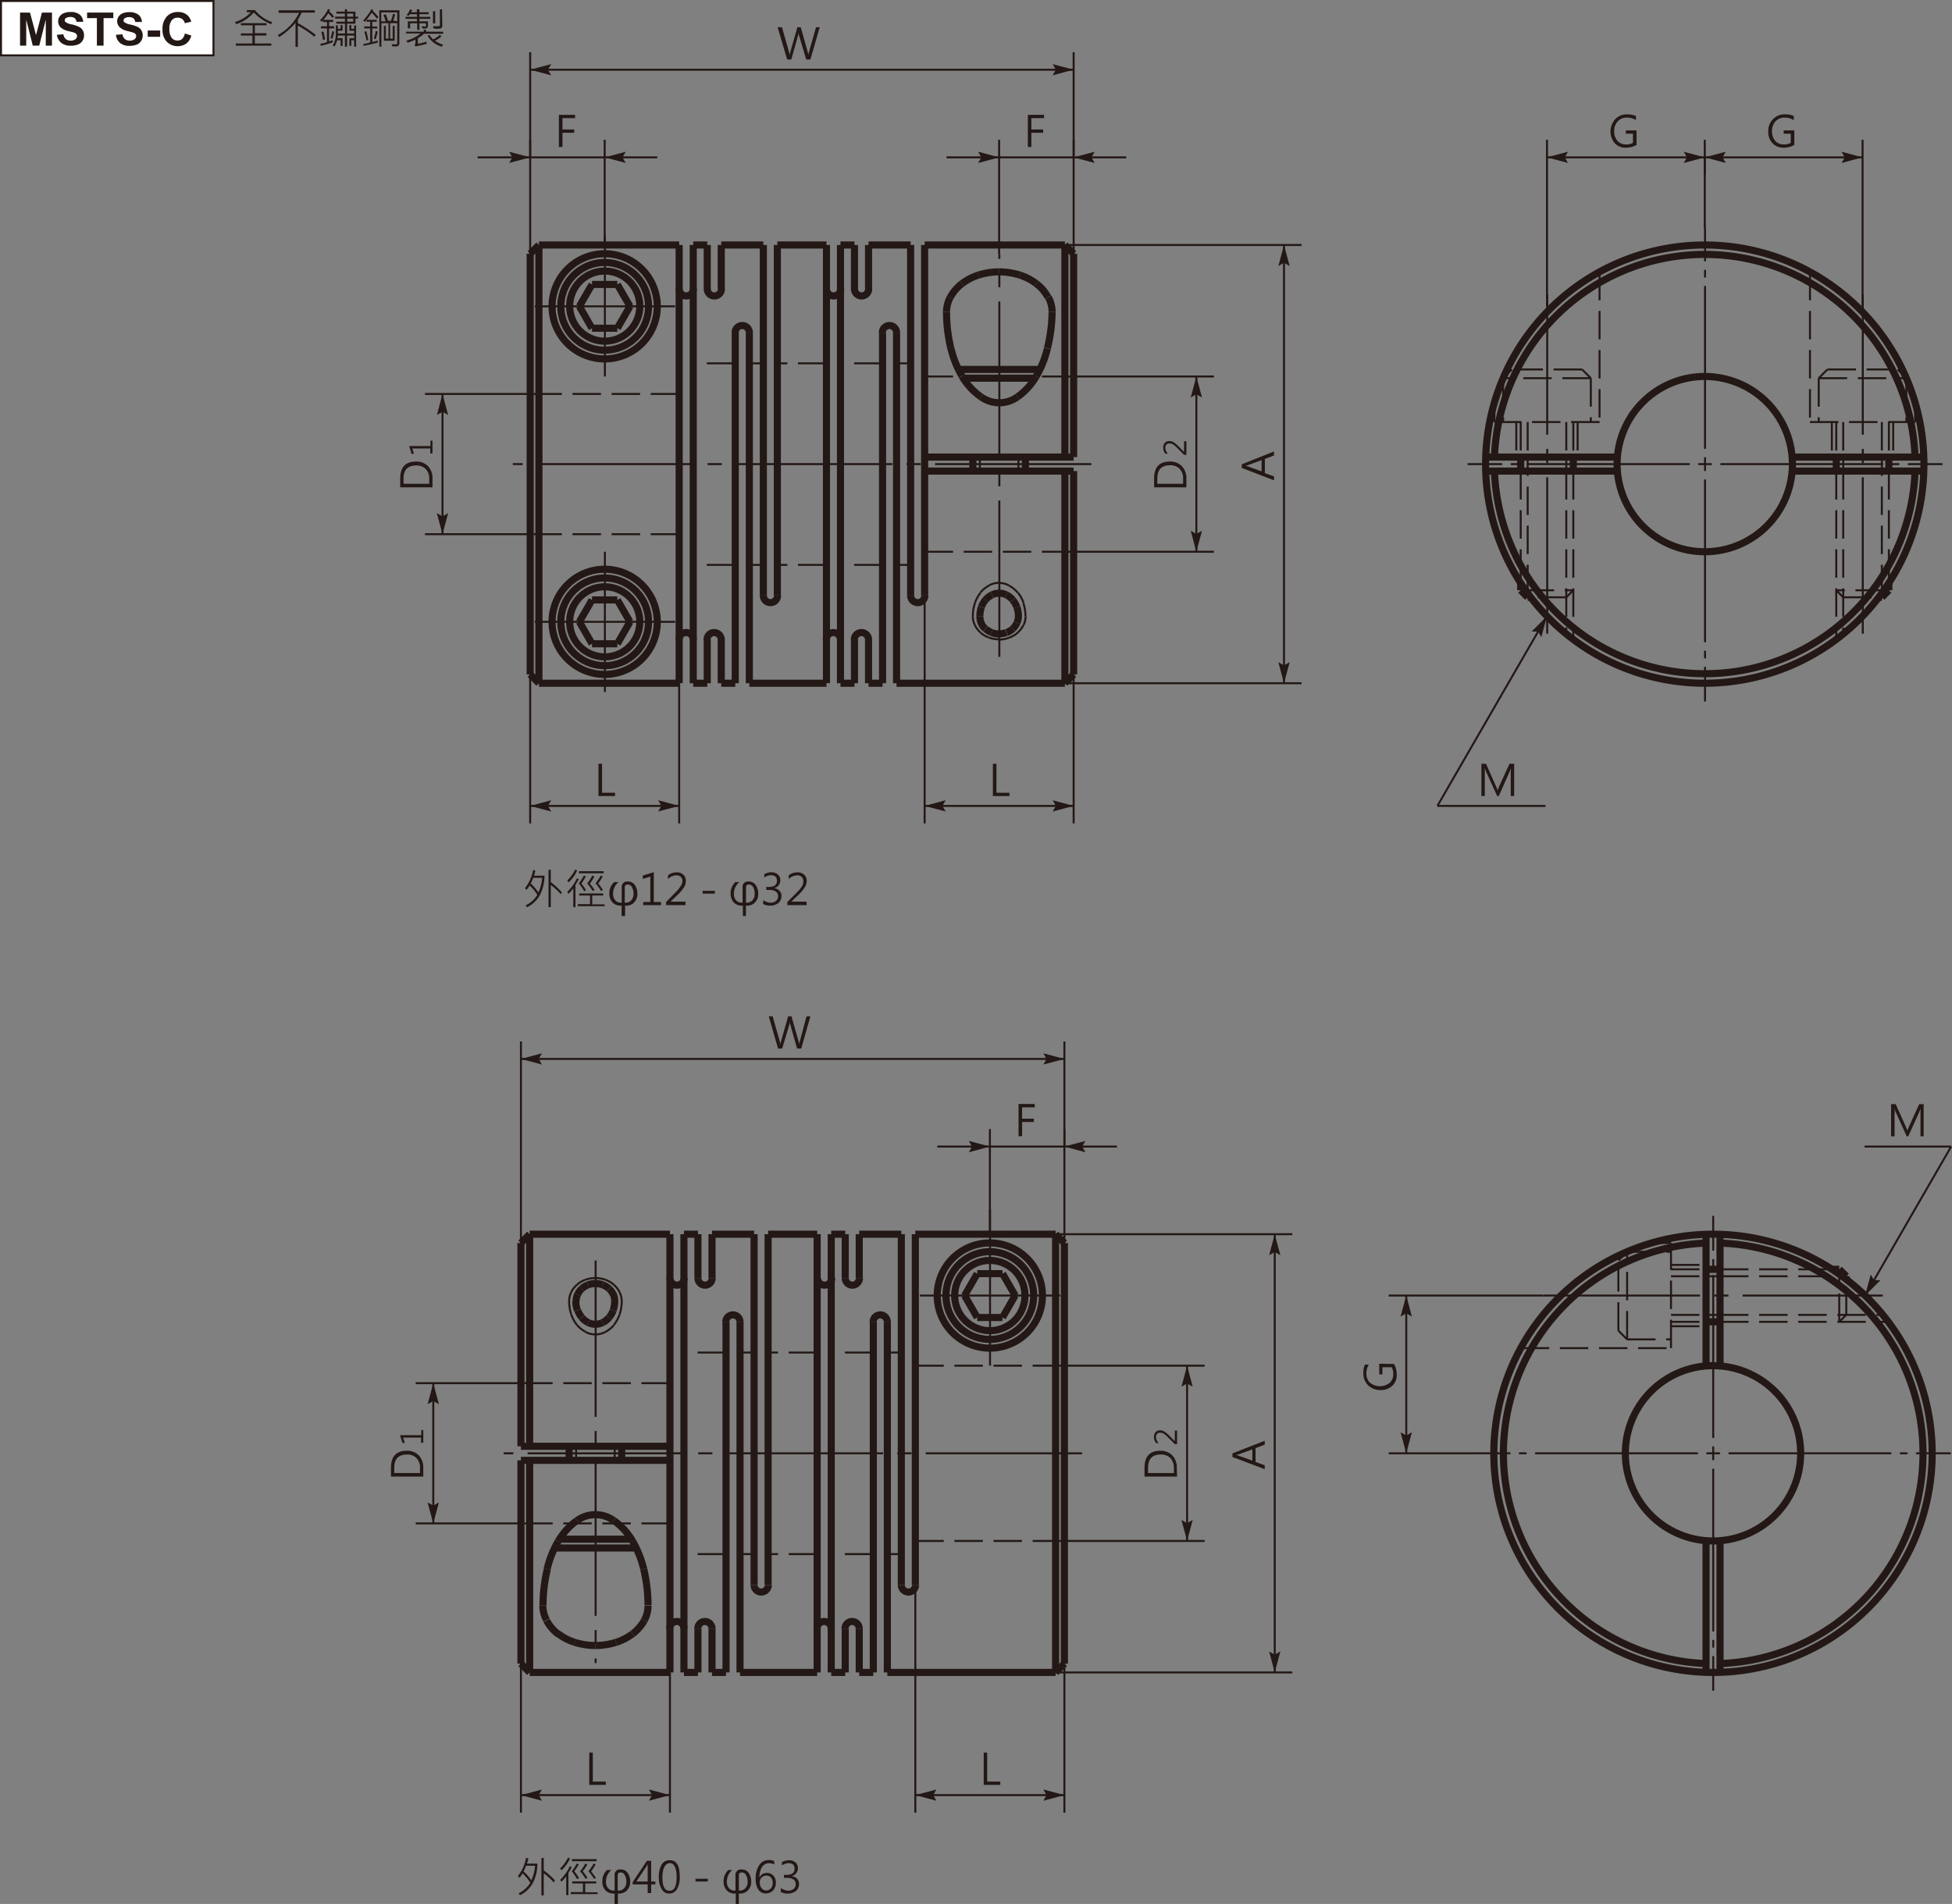 <svg xmlns="http://www.w3.org/2000/svg" xmlns:xlink="http://www.w3.org/1999/xlink" viewBox="0 0 274.59 267.88">
  <rect x="0" y="0" width="274.59" height="267.88" fill="#808080" stroke="none"/>
  <defs>
    <style>
      .cls-1, .cls-10, .cls-11, .cls-12, .cls-13, .cls-15, .cls-16, .cls-5, .cls-6, .cls-7, .cls-9 {
        fill: none;
      }

      .cls-2 {
        fill: #231815;
      }

      .cls-3 {
        fill: #fff;
      }

      .cls-4 {
        clip-path: url(#clip-path);
      }

      .cls-10, .cls-11, .cls-12, .cls-13, .cls-15, .cls-16, .cls-5, .cls-6, .cls-7, .cls-9 {
        stroke: #231815;
      }

      .cls-5 {
        stroke-miterlimit: 10;
      }

      .cls-10, .cls-11, .cls-5, .cls-6, .cls-7 {
        stroke-width: 0.28px;
      }

      .cls-12, .cls-6 {
        stroke-dasharray: 22 2 2 2;
      }

      .cls-13, .cls-7 {
        stroke-linecap: round;
        stroke-linejoin: round;
        stroke-dasharray: 0.85 1.42 22.68 1.42;
      }

      .cls-8 {
        clip-path: url(#clip-path-2);
      }

      .cls-11, .cls-16 {
        stroke-dasharray: 4 1.5;
      }

      .cls-12, .cls-13, .cls-15, .cls-16 {
        stroke-width: 0.28px;
      }

      .cls-14 {
        clip-path: url(#clip-path-18);
      }
    </style>
    <clipPath id="clip-path" transform="translate(0 0)">
      <rect class="cls-1" width="74.62" height="62.89"/>
    </clipPath>
    <clipPath id="clip-path-2" transform="translate(0 0)">
      <rect class="cls-1" x="54.18" y="142.2" width="220.41" height="112.84"/>
    </clipPath>
    <clipPath id="clip-path-18" transform="translate(0 0)">
      <rect class="cls-1" x="55.48" y="3.01" width="217.81" height="112.84"/>
    </clipPath>
  </defs>
  <title>資產 3</title>
  <g id="圖層_2" data-name="圖層 2">
    <g id="圖層_1-2" data-name="圖層 1">
      <g>
        <path class="cls-2" d="M38.31,3.12l-.17.28A6.52,6.52,0,0,1,35.7,1.75,5.38,5.38,0,0,1,33.23,3.4l-.17-.3A5,5,0,0,0,35.3,1.72h-.58v-.3h1.14A5.39,5.39,0,0,0,38.31,3.12Zm-.14,3.3h-5v-.3h2.33V5H33.88v-.3h1.66V3.56H33.89v-.3h3.6v.3H35.85V4.67h1.63V5H35.85V6.12h2.32Z" transform="translate(0 0)"/>
        <path class="cls-2" d="M44.42,4.91l-.2.26A15.07,15.07,0,0,0,41.9,3.6v3h-.33V3.21a10.67,10.67,0,0,1-2.29,2l-.21-.28a7.08,7.08,0,0,0,3-3.12H39.19V1.45h5.1v.32H42.44a11,11,0,0,1-.54,1v.48A18.67,18.67,0,0,1,44.42,4.91Z" transform="translate(0 0)"/>
        <path class="cls-2" d="M47,4h-.71V5.83l.52-.18,0,.3a12.77,12.77,0,0,1-1.69.49l-.06-.27A8.56,8.56,0,0,0,46,5.93V4h-.85v-.3H46v-.6h-.58V2.86a1.78,1.78,0,0,1-.23.19l-.16-.23a5,5,0,0,0,1.12-1.54l.28.09a1.5,1.5,0,0,1-.11.22,6,6,0,0,1,.67.74l-.22.2a4.38,4.38,0,0,0-.6-.67,5.2,5.2,0,0,1-.69.94h1.39v.29h-.58v.6H47Zm-1.3,1.55-.27.08a6.53,6.53,0,0,0-.22-1.12l.27-.1A5.62,5.62,0,0,1,45.72,5.54ZM47,4.46a4.49,4.49,0,0,1-.25,1l-.26-.09a6.47,6.47,0,0,0,.25-1Zm3.35-1.84H50v.71H48.82V4.71h1V4.32h-.67v-.8h.27v.53h.4V3.57h.27v3h-.27V5.66h-.4v.8h-.27V5.38h.67V5h-1V6.57h-.3V5h-1c0,.13,0,.26-.05.38h.72V6.46h-.28v-.8h-.49a2.86,2.86,0,0,1-.37.88l-.24-.14a3.1,3.1,0,0,0,.43-1.66V3.57h.29v.49h.38V3.52h.28v.8h-.66v.39h1V3.33H47.31V3.05h1.21V2.62H47.14V2.34h1.38V1.91h-1.2V1.63h1.2V1.3h.3v.33H50v.71h.38Zm-.66-.28V1.91h-.85v.43Zm0,.71V2.62h-.84v.43Z" transform="translate(0 0)"/>
        <path class="cls-2" d="M53.24,2.42,53,2.61a5.31,5.31,0,0,0-.72-.82,7.89,7.89,0,0,1-.73,1H53v.27h-.63v.67h.7V4h-.7V5.9c.2,0,.45-.11.76-.2V6c-.62.16-1.28.31-2,.45l0-.28c.31,0,.63-.12.94-.19V4h-.83V3.72h.83V3.05h-.51V2.8l-.28.29-.18-.22A7.92,7.92,0,0,0,52.25,1.3l.26.1a.31.31,0,0,1-.07.14A6.06,6.06,0,0,1,53.24,2.42ZM51.8,5.62l-.26.07a5.88,5.88,0,0,0-.3-1.22l.29-.08A9.5,9.5,0,0,1,51.8,5.62Zm1.32-1.17a6,6,0,0,1-.27,1.06l-.26-.09a7.55,7.55,0,0,0,.26-1.07Zm3.05,1.68a.4.4,0,0,1-.09.25.37.37,0,0,1-.23.14,4.37,4.37,0,0,1-.66,0l-.1-.3a4.23,4.23,0,0,0,.73,0s.06-.08.06-.18V3.26h-1V5.44h.36V3.65h.28V5.73H54V3.65h.27V5.44h.38V3.26h-1V6.57h-.29V1.45h2.83ZM55.88,3V1.74H53.63V3h.62a5.41,5.41,0,0,0-.31-.87L54.26,2a6.09,6.09,0,0,1,.32.93H55a8.27,8.27,0,0,0,.29-1l.3.11c-.09.29-.18.58-.28.86Z" transform="translate(0 0)"/>
        <path class="cls-2" d="M62.34,4.75H59.65a4.61,4.61,0,0,1-.87.63v.78A9,9,0,0,0,60,5.86v.31a15.66,15.66,0,0,1-1.58.36l-.1-.27a.17.17,0,0,0,.12-.18V5.57A6.14,6.14,0,0,1,57.33,6l-.17-.29a5.21,5.21,0,0,0,2-1H57.12V4.46h2.54c0-.06-.07-.12-.12-.2l.29-.12c.05.09.1.19.16.32h2.35Zm-1.79-2.1H59V3h1.2v.65a.33.33,0,0,1-.09.22A.24.24,0,0,1,60,4l-.59,0-.09-.29h.26a.75.75,0,0,0,.34,0,.13.13,0,0,0,0-.11V3.28H59V4.2h-.31V3.28h-1V4h-.32V3h1.28V2.65h-1.6V2.37h1.6V2h-1a.76.76,0,0,1-.18.23l-.28-.13a2.31,2.31,0,0,0,.5-.78l.29.09-.16.31h.82V1.31H59v.41H60.3V2H59v.37h1.51Zm1.78,3.64-.18.28a3.36,3.36,0,0,1-2-1.54l.28-.11a2.28,2.28,0,0,0,.5.62,3.66,3.66,0,0,0,.94-.63l.24.2a4.21,4.21,0,0,1-.92.63A4.34,4.34,0,0,0,62.33,6.29Zm-1.11-3h-.31V1.59h.31Zm1,.37A.38.38,0,0,1,62,4,2.53,2.53,0,0,1,61,4l-.09-.31h.7c.12,0,.19,0,.22-.06a.18.18,0,0,0,.05-.11V1.31h.3Z" transform="translate(0 0)"/>
      </g>
      <rect class="cls-3" x="0.14" y="0.14" width="29.89" height="7.65"/>
      <g class="cls-4">
        <rect class="cls-5" x="0.14" y="0.14" width="29.89" height="7.65"/>
        <g>
          <path class="cls-2" d="M2.82,6.42V1.77h1.4l.85,3.17L5.9,1.77H7.31V6.42H6.44V2.76L5.52,6.42H4.61L3.69,2.76V6.42Z" transform="translate(0 0)"/>
          <path class="cls-2" d="M8,4.9l.91-.08a1.13,1.13,0,0,0,.34.67,1,1,0,0,0,.68.22,1.08,1.08,0,0,0,.68-.19.59.59,0,0,0,.23-.45.39.39,0,0,0-.1-.28.72.72,0,0,0-.33-.21l-.76-.2A2.58,2.58,0,0,1,8.6,3.92,1.23,1.23,0,0,1,8.18,3a1.16,1.16,0,0,1,.2-.66A1.19,1.19,0,0,1,9,1.85a2.28,2.28,0,0,1,.91-.16,1.93,1.93,0,0,1,1.32.38,1.37,1.37,0,0,1,.47,1l-.94,0a.83.83,0,0,0-.26-.52,1,1,0,0,0-.6-.16,1.1,1.1,0,0,0-.64.17.34.34,0,0,0-.15.29.35.35,0,0,0,.14.28,2.35,2.35,0,0,0,.87.31,4.48,4.48,0,0,1,1,.34,1.22,1.22,0,0,1,.51.47,1.34,1.34,0,0,1,.19.74,1.34,1.34,0,0,1-.22.75,1.29,1.29,0,0,1-.63.52,2.7,2.7,0,0,1-1,.17,2,2,0,0,1-1.36-.41A1.77,1.77,0,0,1,8,4.9Z" transform="translate(0 0)"/>
          <path class="cls-2" d="M13.63,6.42V2.55H12.25V1.77h3.69v.78H14.57V6.42Z" transform="translate(0 0)"/>
          <path class="cls-2" d="M16.31,4.9l.92-.08a1.07,1.07,0,0,0,.33.67,1,1,0,0,0,.68.22,1.11,1.11,0,0,0,.69-.19.59.59,0,0,0,.23-.45.43.43,0,0,0-.1-.28.76.76,0,0,0-.34-.21L18,4.38a2.52,2.52,0,0,1-1.06-.46A1.21,1.21,0,0,1,16.48,3a1.24,1.24,0,0,1,.2-.66,1.29,1.29,0,0,1,.58-.47,2.33,2.33,0,0,1,.92-.16,2,2,0,0,1,1.32.38,1.37,1.37,0,0,1,.46,1l-.94,0a.79.79,0,0,0-.26-.52,1,1,0,0,0-.59-.16,1.08,1.08,0,0,0-.64.17.34.34,0,0,0-.15.29.35.35,0,0,0,.14.28,2.35,2.35,0,0,0,.86.31,4.42,4.42,0,0,1,1,.34,1.22,1.22,0,0,1,.51.47,1.43,1.43,0,0,1,.19.74,1.35,1.35,0,0,1-.23.75,1.23,1.23,0,0,1-.62.52,2.75,2.75,0,0,1-1,.17,2,2,0,0,1-1.35-.41A1.73,1.73,0,0,1,16.31,4.9Z" transform="translate(0 0)"/>
          <path class="cls-2" d="M20.78,5.18V4.29h1.75v.89Z" transform="translate(0 0)"/>
          <path class="cls-2" d="M26,4.71l.91.29a2.06,2.06,0,0,1-.7,1.13,2.18,2.18,0,0,1-2.76-.27,2.39,2.39,0,0,1-.59-1.73,2.54,2.54,0,0,1,.6-1.8,2,2,0,0,1,1.57-.64,1.93,1.93,0,0,1,1.39.5,1.92,1.92,0,0,1,.48.86L26,3.27a1,1,0,0,0-.35-.57A1,1,0,0,0,25,2.49a1,1,0,0,0-.84.37,1.79,1.79,0,0,0-.33,1.2,2,2,0,0,0,.32,1.26A1,1,0,0,0,25,5.7a.93.93,0,0,0,.64-.24A1.41,1.41,0,0,0,26,4.71Z" transform="translate(0 0)"/>
        </g>
      </g>
      <g>
        <line class="cls-6" x1="83.79" y1="177.35" x2="83.79" y2="233.99"/>
        <line class="cls-6" x1="152.22" y1="204.48" x2="70.84" y2="204.48"/>
        <line class="cls-6" x1="139.27" y1="192.15" x2="139.27" y2="169.87"/>
        <line class="cls-6" x1="129.41" y1="182.28" x2="149.14" y2="182.28"/>
        <line class="cls-6" x1="217.14" y1="182.28" x2="264.86" y2="182.28"/>
        <line class="cls-7" x1="241" y1="204.48" x2="207.71" y2="204.48"/>
        <line class="cls-7" x1="241" y1="204.48" x2="274.3" y2="204.48"/>
        <line class="cls-7" x1="241" y1="204.48" x2="241" y2="171.19"/>
        <line class="cls-7" x1="241" y1="204.48" x2="241" y2="237.77"/>
        <g class="cls-8">
          <path class="cls-9" d="M271.8,204.48A30.83,30.83,0,1,0,241,235.31,30.83,30.83,0,0,0,271.8,204.48Z" transform="translate(0 0)"/>
          <path class="cls-9" d="M240,174.9a29.6,29.6,0,0,0,0,59.16" transform="translate(0 0)"/>
        </g>
        <line class="cls-9" x1="128.76" y1="173.65" x2="128.76" y2="222.98"/>
        <line class="cls-9" x1="126.79" y1="222.98" x2="126.79" y2="173.65"/>
        <line class="cls-9" x1="108.05" y1="173.65" x2="108.05" y2="222.98"/>
        <line class="cls-9" x1="106.08" y1="222.98" x2="106.08" y2="173.65"/>
        <line class="cls-9" x1="124.82" y1="235.31" x2="124.82" y2="185.98"/>
        <line class="cls-9" x1="122.85" y1="185.98" x2="122.85" y2="235.31"/>
        <line class="cls-9" x1="114.95" y1="173.65" x2="114.95" y2="235.31"/>
        <line class="cls-9" x1="116.93" y1="235.31" x2="116.93" y2="173.65"/>
        <line class="cls-9" x1="149.73" y1="234.07" x2="149.73" y2="174.89"/>
        <line class="cls-9" x1="104.1" y1="235.31" x2="104.1" y2="185.98"/>
        <line class="cls-9" x1="148.49" y1="235.31" x2="148.49" y2="173.65"/>
        <line class="cls-9" x1="102.13" y1="185.98" x2="102.13" y2="235.31"/>
        <line class="cls-9" x1="96.21" y1="235.31" x2="96.21" y2="173.65"/>
        <line class="cls-9" x1="94.24" y1="173.65" x2="94.24" y2="235.31"/>
        <line class="cls-9" x1="74.51" y1="235.31" x2="74.51" y2="205.47"/>
        <line class="cls-9" x1="73.28" y1="205.47" x2="73.28" y2="234.07"/>
        <line class="cls-9" x1="124.82" y1="235.31" x2="148.49" y2="235.31"/>
        <line class="cls-9" x1="102.13" y1="235.31" x2="100.16" y2="235.31"/>
        <line class="cls-9" x1="100.16" y1="235.31" x2="100.16" y2="229.14"/>
        <line class="cls-9" x1="98.18" y1="229.14" x2="98.18" y2="235.31"/>
        <line class="cls-9" x1="74.51" y1="235.31" x2="73.28" y2="234.07"/>
        <line class="cls-9" x1="74.51" y1="235.31" x2="94.24" y2="235.31"/>
        <line class="cls-9" x1="98.18" y1="235.31" x2="96.21" y2="235.31"/>
        <line class="cls-9" x1="78.7" y1="216.56" x2="88.82" y2="216.56"/>
        <line class="cls-9" x1="89.31" y1="217.8" x2="78.21" y2="217.8"/>
        <line class="cls-9" x1="78.21" y1="217.8" x2="78.08" y2="217.67"/>
        <g class="cls-8">
          <path class="cls-9" d="M100.16,229.14a1,1,0,0,0-2,0" transform="translate(0 0)"/>
          <path class="cls-9" d="M96.21,229.14a1,1,0,0,0-2,0" transform="translate(0 0)"/>
        </g>
        <line class="cls-9" x1="89.43" y1="217.67" x2="89.31" y2="217.8"/>
        <line class="cls-9" x1="120.87" y1="235.31" x2="120.87" y2="229.14"/>
        <line class="cls-9" x1="118.9" y1="229.14" x2="118.9" y2="235.31"/>
        <line class="cls-9" x1="114.95" y1="235.31" x2="104.1" y2="235.31"/>
        <line class="cls-9" x1="118.9" y1="235.31" x2="116.93" y2="235.31"/>
        <line class="cls-9" x1="122.85" y1="235.31" x2="120.87" y2="235.31"/>
        <g class="cls-8">
          <path class="cls-9" d="M120.87,229.14a1,1,0,0,0-2,0" transform="translate(0 0)"/>
          <path class="cls-9" d="M106.08,223a1,1,0,0,0,2,0" transform="translate(0 0)"/>
          <path class="cls-9" d="M116.93,229.14a1,1,0,0,0-2,0" transform="translate(0 0)"/>
          <path class="cls-9" d="M126.79,223a1,1,0,0,0,2,0" transform="translate(0 0)"/>
        </g>
        <line class="cls-9" x1="149.73" y1="234.07" x2="148.49" y2="235.31"/>
        <g class="cls-8">
          <path class="cls-9" d="M145.41,182.28a6.17,6.17,0,1,0-6.16,6.17A6.16,6.16,0,0,0,145.41,182.28Z" transform="translate(0 0)"/>
          <path class="cls-9" d="M144.18,182.28a4.94,4.94,0,1,0-4.93,4.94A4.93,4.93,0,0,0,144.18,182.28Z" transform="translate(0 0)"/>
        </g>
        <line class="cls-9" x1="148.49" y1="173.65" x2="128.76" y2="173.65"/>
        <g class="cls-8">
          <path class="cls-9" d="M146.64,182.28a7.4,7.4,0,1,0-7.39,7.4A7.39,7.39,0,0,0,146.64,182.28Z" transform="translate(0 0)"/>
        </g>
        <line class="cls-9" x1="100.16" y1="173.65" x2="106.08" y2="173.65"/>
        <line class="cls-9" x1="73.28" y1="174.89" x2="73.28" y2="203.49"/>
        <line class="cls-9" x1="74.51" y1="203.49" x2="74.51" y2="173.65"/>
        <line class="cls-9" x1="73.28" y1="205.47" x2="94.24" y2="205.47"/>
        <line class="cls-9" x1="94.24" y1="203.49" x2="73.28" y2="203.49"/>
        <line class="cls-9" x1="80.06" y1="203.49" x2="80.06" y2="205.47"/>
        <line class="cls-9" x1="87.46" y1="205.47" x2="87.46" y2="203.49"/>
        <line class="cls-9" x1="94.24" y1="173.65" x2="74.51" y2="173.65"/>
        <line class="cls-9" x1="74.51" y1="173.65" x2="73.28" y2="174.89"/>
        <line class="cls-9" x1="98.18" y1="173.65" x2="98.18" y2="179.82"/>
        <line class="cls-9" x1="100.16" y1="179.82" x2="100.16" y2="173.65"/>
        <g class="cls-8">
          <path class="cls-9" d="M98.18,179.82a1,1,0,0,0,2,0" transform="translate(0 0)"/>
          <path class="cls-9" d="M94.24,179.82a1,1,0,0,0,2,0" transform="translate(0 0)"/>
        </g>
        <line class="cls-9" x1="96.21" y1="173.65" x2="98.18" y2="173.65"/>
        <g class="cls-8">
          <path class="cls-9" d="M118.9,179.82a1,1,0,0,0,2,0" transform="translate(0 0)"/>
        </g>
        <line class="cls-9" x1="118.9" y1="173.65" x2="118.9" y2="179.82"/>
        <g class="cls-8">
          <path class="cls-9" d="M104.1,186a1,1,0,0,0-2,0" transform="translate(0 0)"/>
          <path class="cls-9" d="M115,179.82a1,1,0,0,0,2,0" transform="translate(0 0)"/>
        </g>
        <line class="cls-9" x1="114.95" y1="173.65" x2="108.05" y2="173.65"/>
        <line class="cls-9" x1="116.93" y1="173.65" x2="118.9" y2="173.65"/>
        <line class="cls-9" x1="120.87" y1="179.82" x2="120.87" y2="173.65"/>
        <g class="cls-8">
          <path class="cls-9" d="M124.82,186a1,1,0,0,0-2,0" transform="translate(0 0)"/>
        </g>
        <line class="cls-9" x1="120.87" y1="173.65" x2="126.79" y2="173.65"/>
        <line class="cls-9" x1="149.73" y1="174.89" x2="148.49" y2="173.65"/>
        <g class="cls-8">
          <path class="cls-9" d="M253.3,204.48A12.33,12.33,0,1,0,241,216.81,12.33,12.33,0,0,0,253.3,204.48Z" transform="translate(0 0)"/>
          <path class="cls-9" d="M242,234.06a29.6,29.6,0,0,0,0-59.16" transform="translate(0 0)"/>
        </g>
        <line class="cls-9" x1="239.99" y1="235.29" x2="239.99" y2="216.77"/>
        <line class="cls-9" x1="241.96" y1="235.29" x2="241.96" y2="216.77"/>
        <line class="cls-9" x1="239.99" y1="192.19" x2="239.99" y2="173.67"/>
        <line class="cls-9" x1="241.96" y1="192.19" x2="241.96" y2="173.67"/>
        <line class="cls-9" x1="239.99" y1="178.59" x2="241.96" y2="178.59"/>
        <line class="cls-9" x1="241.96" y1="185.98" x2="239.99" y2="185.98"/>
        <line class="cls-9" x1="257.7" y1="178.59" x2="258.73" y2="178.59"/>
        <line class="cls-9" x1="259.72" y1="179.57" x2="258.73" y2="178.58"/>
        <line class="cls-9" x1="259.72" y1="180" x2="259.72" y2="179.57"/>
        <line class="cls-9" x1="258.73" y1="179.28" x2="258.73" y2="178.59"/>
        <g class="cls-8">
          <path class="cls-9" d="M81.25,182.14a2.23,2.23,0,0,0-.21,1" transform="translate(0 0)"/>
          <path class="cls-9" d="M81.84,181.32a2.53,2.53,0,0,0-.59.82" transform="translate(0 0)"/>
          <path class="cls-9" d="M82.71,180.78a2.89,2.89,0,0,0-.87.54" transform="translate(0 0)"/>
          <path class="cls-9" d="M83.76,180.59a3.1,3.1,0,0,0-1.05.19" transform="translate(0 0)"/>
          <path class="cls-9" d="M84.81,180.78a3.14,3.14,0,0,0-1-.19" transform="translate(0 0)"/>
          <path class="cls-9" d="M85.68,181.32a3,3,0,0,0-.87-.54" transform="translate(0 0)"/>
          <path class="cls-9" d="M86.27,182.14a2.53,2.53,0,0,0-.59-.82" transform="translate(0 0)"/>
          <path class="cls-9" d="M86.47,183.09a2.38,2.38,0,0,0-.2-1" transform="translate(0 0)"/>
          <path class="cls-9" d="M86.26,184.35a3.87,3.87,0,0,0,.21-1.26" transform="translate(0 0)"/>
          <path class="cls-9" d="M85.68,185.37a3.33,3.33,0,0,0,.58-1" transform="translate(0 0)"/>
          <path class="cls-9" d="M84.77,186.08a2.74,2.74,0,0,0,.91-.71" transform="translate(0 0)"/>
          <path class="cls-9" d="M83.76,186.32a2.21,2.21,0,0,0,1-.24" transform="translate(0 0)"/>
          <path class="cls-9" d="M82.74,186.08a2.28,2.28,0,0,0,1,.24" transform="translate(0 0)"/>
          <path class="cls-9" d="M81.84,185.37a2.81,2.81,0,0,0,.9.71" transform="translate(0 0)"/>
          <path class="cls-9" d="M81.26,184.35a3.14,3.14,0,0,0,.58,1" transform="translate(0 0)"/>
          <path class="cls-9" d="M81,183.09a3.88,3.88,0,0,0,.22,1.26" transform="translate(0 0)"/>
        </g>
        <line class="cls-9" x1="141.02" y1="185.37" x2="142.8" y2="182.28"/>
        <line class="cls-9" x1="142.81" y1="182.28" x2="141.03" y2="179.2"/>
        <line class="cls-9" x1="141.02" y1="179.2" x2="137.47" y2="179.2"/>
        <line class="cls-9" x1="137.47" y1="179.2" x2="135.69" y2="182.28"/>
        <line class="cls-9" x1="135.69" y1="182.28" x2="137.47" y2="185.37"/>
        <line class="cls-9" x1="137.47" y1="185.37" x2="141.02" y2="185.37"/>
        <g class="cls-8">
          <path class="cls-9" d="M76.36,225.87a4.32,4.32,0,0,0,.53,2.08" transform="translate(0 0)"/>
          <path class="cls-9" d="M76.89,228a5.93,5.93,0,0,0,1.64,1.92" transform="translate(0 0)"/>
          <path class="cls-9" d="M78.53,229.87a7.42,7.42,0,0,0,2.32,1.2" transform="translate(0 0)"/>
          <path class="cls-9" d="M80.84,231.07a9.67,9.67,0,0,0,2.92.45" transform="translate(0 0)"/>
          <path class="cls-9" d="M83.76,231.52a9.56,9.56,0,0,0,2.91-.45" transform="translate(0 0)"/>
          <path class="cls-9" d="M86.67,231.07a7.53,7.53,0,0,0,2.32-1.2" transform="translate(0 0)"/>
          <path class="cls-9" d="M89,229.87A6.19,6.19,0,0,0,90.63,228" transform="translate(0 0)"/>
          <path class="cls-9" d="M90.63,228a4.43,4.43,0,0,0,.53-2.08" transform="translate(0 0)"/>
          <path class="cls-9" d="M77,220.75a21.59,21.59,0,0,0-.61,5.12" transform="translate(0 0)"/>
          <path class="cls-9" d="M78.53,216.85a14.15,14.15,0,0,0-1.56,3.9" transform="translate(0 0)"/>
          <path class="cls-9" d="M81.17,213.94a9.19,9.19,0,0,0-2.64,2.91" transform="translate(0 0)"/>
          <path class="cls-9" d="M83.76,213.11a4.44,4.44,0,0,0-2.59.83" transform="translate(0 0)"/>
          <path class="cls-9" d="M86.34,213.94a4.43,4.43,0,0,0-2.58-.83" transform="translate(0 0)"/>
          <path class="cls-9" d="M89,216.85a9.34,9.34,0,0,0-2.65-2.91" transform="translate(0 0)"/>
          <path class="cls-9" d="M90.55,220.75a14.81,14.81,0,0,0-1.56-3.9" transform="translate(0 0)"/>
          <path class="cls-9" d="M91.16,225.87a22.12,22.12,0,0,0-.61-5.12" transform="translate(0 0)"/>
        </g>
        <polygon class="cls-2" points="264.53 180.12 263.62 180.12 262.37 182.28 264.53 180.12"/>
        <polygon class="cls-2" points="263.16 179.32 263.62 180.12 262.37 182.28 263.16 179.32"/>
        <polygon class="cls-2" points="147.22 148.99 149.73 148.99 146.77 148.2 147.22 148.99"/>
        <polygon class="cls-2" points="147.22 148.99 146.77 149.78 149.73 148.99 147.22 148.99"/>
        <polygon class="cls-2" points="149.73 161.32 152.69 162.12 152.23 161.32 149.73 161.32"/>
        <polygon class="cls-2" points="149.73 161.32 152.23 161.32 152.69 160.53 149.73 161.32"/>
        <polygon class="cls-2" points="197.02 185.24 197.82 184.78 197.82 182.28 197.02 185.24"/>
        <polygon class="cls-2" points="197.82 184.78 198.61 185.24 197.82 182.28 197.82 184.78"/>
        <polygon class="cls-2" points="197.82 201.98 197.82 204.48 198.61 201.52 197.82 201.98"/>
        <polygon class="cls-2" points="197.82 204.48 197.82 201.98 197.02 201.52 197.82 204.48"/>
        <polygon class="cls-2" points="166.2 195.11 166.99 194.65 166.99 192.15 166.2 195.11"/>
        <polygon class="cls-2" points="166.99 194.65 167.78 195.11 166.99 192.15 166.99 194.65"/>
        <polygon class="cls-2" points="166.99 214.31 166.99 216.81 167.78 213.85 166.99 214.31"/>
        <polygon class="cls-2" points="166.99 216.81 166.99 214.31 166.2 213.85 166.99 216.81"/>
        <polygon class="cls-2" points="178.53 176.61 179.32 176.16 179.32 173.65 178.53 176.61"/>
        <polygon class="cls-2" points="179.32 176.15 180.11 176.61 179.32 173.65 179.32 176.15"/>
        <polygon class="cls-2" points="73.28 148.99 76.23 149.78 75.78 148.99 73.28 148.99"/>
        <polygon class="cls-2" points="73.28 148.99 75.78 148.99 76.23 148.2 73.28 148.99"/>
        <polygon class="cls-2" points="136.74 161.32 139.25 161.32 136.29 160.53 136.74 161.32"/>
        <polygon class="cls-2" points="136.74 161.32 136.29 162.12 139.25 161.32 136.74 161.32"/>
        <polygon class="cls-2" points="60.15 197.57 60.95 197.12 60.95 194.62 60.15 197.57"/>
        <polygon class="cls-2" points="60.95 197.12 61.74 197.57 60.95 194.62 60.95 197.12"/>
        <polygon class="cls-2" points="60.95 211.84 60.95 214.34 61.74 211.39 60.95 211.84"/>
        <polygon class="cls-2" points="60.95 214.34 60.95 211.84 60.15 211.39 60.95 214.34"/>
        <polygon class="cls-2" points="179.32 232.81 179.32 235.31 180.11 232.35 179.32 232.81"/>
        <polygon class="cls-2" points="179.32 235.31 179.32 232.81 178.53 232.35 179.32 235.31"/>
        <polygon class="cls-2" points="147.22 252.57 149.73 252.57 146.77 251.78 147.22 252.57"/>
        <polygon class="cls-2" points="147.22 252.57 146.77 253.36 149.73 252.57 147.22 252.57"/>
        <polygon class="cls-2" points="128.76 252.57 131.72 253.36 131.27 252.57 128.76 252.57"/>
        <polygon class="cls-2" points="128.76 252.57 131.27 252.57 131.72 251.78 128.76 252.57"/>
        <polygon class="cls-2" points="91.74 252.57 94.24 252.57 91.28 251.78 91.74 252.57"/>
        <polygon class="cls-2" points="91.74 252.57 91.28 253.36 94.24 252.57 91.74 252.57"/>
        <polygon class="cls-2" points="73.28 252.57 76.23 253.36 75.78 252.57 73.28 252.57"/>
        <polygon class="cls-2" points="73.28 252.57 75.78 252.57 76.23 251.78 73.28 252.57"/>
        <line class="cls-10" x1="128.76" y1="222.98" x2="128.76" y2="255.04"/>
        <line class="cls-10" x1="179.32" y1="235.31" x2="179.32" y2="173.65"/>
        <line class="cls-10" x1="128.76" y1="252.57" x2="149.73" y2="252.57"/>
        <line class="cls-10" x1="94.24" y1="235.31" x2="94.24" y2="255.04"/>
        <line class="cls-10" x1="73.28" y1="234.07" x2="73.28" y2="255.04"/>
        <line class="cls-10" x1="73.28" y1="252.57" x2="94.24" y2="252.57"/>
        <line class="cls-10" x1="148.49" y1="235.31" x2="181.79" y2="235.31"/>
        <line class="cls-10" x1="149.73" y1="234.07" x2="149.73" y2="255.04"/>
        <line class="cls-10" x1="217.11" y1="182.28" x2="195.35" y2="182.28"/>
        <line class="cls-10" x1="73.28" y1="214.34" x2="58.48" y2="214.34"/>
        <line class="cls-10" x1="73.28" y1="194.61" x2="58.48" y2="194.61"/>
        <line class="cls-10" x1="60.95" y1="214.34" x2="60.95" y2="194.61"/>
        <line class="cls-10" x1="139.25" y1="161.32" x2="131.85" y2="161.32"/>
        <line class="cls-10" x1="73.28" y1="148.99" x2="149.73" y2="148.99"/>
        <line class="cls-10" x1="81.04" y1="205.47" x2="81.04" y2="203.49"/>
        <line class="cls-10" x1="86.47" y1="203.49" x2="86.47" y2="205.47"/>
        <line class="cls-10" x1="73.28" y1="174.89" x2="73.28" y2="146.53"/>
        <line class="cls-10" x1="166.99" y1="216.81" x2="166.99" y2="192.15"/>
        <line class="cls-10" x1="149.73" y1="216.81" x2="169.46" y2="216.81"/>
        <line class="cls-10" x1="149.73" y1="192.15" x2="169.46" y2="192.15"/>
        <line class="cls-10" x1="197.82" y1="204.48" x2="197.82" y2="182.28"/>
        <line class="cls-10" x1="207.68" y1="204.48" x2="195.35" y2="204.48"/>
        <line class="cls-10" x1="148.49" y1="173.65" x2="181.79" y2="173.65"/>
        <line class="cls-10" x1="149.73" y1="161.32" x2="149.73" y2="146.53"/>
        <line class="cls-10" x1="149.73" y1="174.89" x2="149.73" y2="158.86"/>
        <line class="cls-10" x1="139.25" y1="173.9" x2="139.25" y2="158.86"/>
        <line class="cls-10" x1="139.25" y1="161.32" x2="149.73" y2="161.32"/>
        <line class="cls-10" x1="149.73" y1="161.32" x2="157.12" y2="161.32"/>
        <g class="cls-8">
          <line class="cls-10" x1="262.37" y1="182.28" x2="274.47" y2="161.32"/>
        </g>
        <line class="cls-10" x1="241.96" y1="179.57" x2="239.99" y2="179.57"/>
        <line class="cls-10" x1="239.99" y1="185" x2="241.96" y2="185"/>
        <line class="cls-10" x1="259.14" y1="179.57" x2="259.72" y2="179.57"/>
        <g class="cls-8">
          <line class="cls-10" x1="274.47" y1="161.32" x2="262.29" y2="161.32"/>
          <path class="cls-10" d="M87.16,184.92a5.71,5.71,0,0,0,.3-1.83" transform="translate(0 0)"/>
          <path class="cls-10" d="M86.37,186.39a4.65,4.65,0,0,0,.79-1.47" transform="translate(0 0)"/>
          <path class="cls-10" d="M85.13,187.42a4,4,0,0,0,1.24-1" transform="translate(0 0)"/>
          <path class="cls-10" d="M83.76,187.75a3,3,0,0,0,1.37-.33" transform="translate(0 0)"/>
          <path class="cls-10" d="M82.39,187.42a3,3,0,0,0,1.37.33" transform="translate(0 0)"/>
          <path class="cls-10" d="M81.14,186.39a4,4,0,0,0,1.25,1" transform="translate(0 0)"/>
          <path class="cls-10" d="M80.35,184.92a4.86,4.86,0,0,0,.79,1.47" transform="translate(0 0)"/>
          <path class="cls-10" d="M80.06,183.09a6,6,0,0,0,.29,1.83" transform="translate(0 0)"/>
          <path class="cls-10" d="M80.33,181.86a2.87,2.87,0,0,0-.27,1.23" transform="translate(0 0)"/>
          <path class="cls-10" d="M81.14,180.78a3.34,3.34,0,0,0-.81,1.08" transform="translate(0 0)"/>
          <path class="cls-10" d="M82.32,180.07a3.76,3.76,0,0,0-1.18.71" transform="translate(0 0)"/>
          <path class="cls-10" d="M83.76,179.82a4.16,4.16,0,0,0-1.44.25" transform="translate(0 0)"/>
          <path class="cls-10" d="M85.19,180.07a4.1,4.1,0,0,0-1.43-.25" transform="translate(0 0)"/>
          <path class="cls-10" d="M86.37,180.78a3.54,3.54,0,0,0-1.18-.71" transform="translate(0 0)"/>
          <path class="cls-10" d="M87.18,181.86a3.2,3.2,0,0,0-.81-1.08" transform="translate(0 0)"/>
          <path class="cls-10" d="M87.46,183.09a2.88,2.88,0,0,0-.28-1.23" transform="translate(0 0)"/>
        </g>
        <line class="cls-11" x1="128.76" y1="192.15" x2="149.73" y2="192.15"/>
        <line class="cls-11" x1="128.76" y1="216.81" x2="149.73" y2="216.81"/>
        <line class="cls-11" x1="102.13" y1="190.3" x2="96.21" y2="190.3"/>
        <line class="cls-11" x1="102.13" y1="218.66" x2="96.21" y2="218.66"/>
        <line class="cls-11" x1="94.24" y1="214.34" x2="73.28" y2="214.34"/>
        <line class="cls-11" x1="94.24" y1="194.61" x2="73.28" y2="194.61"/>
        <line class="cls-11" x1="122.85" y1="218.66" x2="116.93" y2="218.66"/>
        <line class="cls-11" x1="114.95" y1="218.66" x2="108.05" y2="218.66"/>
        <line class="cls-11" x1="106.08" y1="218.66" x2="104.1" y2="218.66"/>
        <line class="cls-11" x1="126.79" y1="218.66" x2="124.82" y2="218.66"/>
        <line class="cls-11" x1="122.85" y1="190.3" x2="116.93" y2="190.3"/>
        <line class="cls-11" x1="114.95" y1="190.3" x2="108.05" y2="190.3"/>
        <line class="cls-11" x1="106.08" y1="190.3" x2="104.1" y2="190.3"/>
        <line class="cls-11" x1="126.79" y1="190.3" x2="124.82" y2="190.3"/>
        <line class="cls-11" x1="228.89" y1="188.45" x2="227.66" y2="187.22"/>
        <line class="cls-11" x1="228.89" y1="188.45" x2="228.89" y2="176.12"/>
        <line class="cls-11" x1="235.06" y1="189.68" x2="235.06" y2="174.89"/>
        <line class="cls-11" x1="228.89" y1="188.45" x2="235.06" y2="188.45"/>
        <line class="cls-11" x1="213.93" y1="189.68" x2="235.06" y2="189.68"/>
        <line class="cls-11" x1="241.96" y1="185" x2="264.86" y2="185"/>
        <line class="cls-11" x1="241.96" y1="179.57" x2="259.14" y2="179.57"/>
        <line class="cls-11" x1="241.96" y1="178.59" x2="257.7" y2="178.59"/>
        <line class="cls-11" x1="241.96" y1="185.98" x2="265.64" y2="185.98"/>
        <line class="cls-11" x1="228.89" y1="176.12" x2="235.06" y2="176.12"/>
        <line class="cls-11" x1="227.66" y1="177.35" x2="228.89" y2="176.12"/>
        <line class="cls-11" x1="227.66" y1="187.22" x2="227.66" y2="177.35"/>
        <line class="cls-11" x1="235.06" y1="185" x2="239.99" y2="185"/>
        <line class="cls-11" x1="235.06" y1="185.98" x2="239.99" y2="185.98"/>
        <line class="cls-11" x1="235.06" y1="186.6" x2="239.99" y2="186.6"/>
        <line class="cls-11" x1="235.06" y1="179.57" x2="239.99" y2="179.57"/>
        <line class="cls-11" x1="235.06" y1="178.59" x2="239.99" y2="178.59"/>
        <line class="cls-11" x1="235.06" y1="177.97" x2="239.99" y2="177.97"/>
        <line class="cls-11" x1="235.06" y1="174.89" x2="232.34" y2="174.89"/>
        <line class="cls-11" x1="258.73" y1="185.98" x2="259.72" y2="185"/>
        <line class="cls-11" x1="258.73" y1="185.98" x2="258.73" y2="179.28"/>
        <line class="cls-11" x1="259.72" y1="185" x2="259.72" y2="180.01"/>
        <g class="cls-8">
          <path class="cls-2" d="M59.54,207.75H55v-1.23c0-1.6.74-2.4,2.21-2.4a2.29,2.29,0,0,1,1.7.65,2.46,2.46,0,0,1,.63,1.79Zm-4.08-.5h3.62v-.69a1.92,1.92,0,0,0-.49-1.41,1.78,1.78,0,0,0-1.36-.5c-1.18,0-1.77.62-1.77,1.88Z" transform="translate(0 0)"/>
          <path class="cls-2" d="M59.54,201.21V203h-.31v-.73H56.71l.23.75h-.33l-.34-1.09h3v-.73Z" transform="translate(0 0)"/>
        </g>
        <path class="cls-2" d="M165.58,207.75H161v-1.23q0-2.4,2.22-2.4a2.27,2.27,0,0,1,1.69.65,2.46,2.46,0,0,1,.63,1.79Zm-4.08-.5h3.63v-.69a2,2,0,0,0-.49-1.41,1.81,1.81,0,0,0-1.37-.5c-1.18,0-1.77.62-1.77,1.88Z" transform="translate(0 0)"/>
        <path class="cls-2" d="M165.58,201.28v1.91h-.31l-.94-.93a3.36,3.36,0,0,0-.67-.57,1,1,0,0,0-.45-.11.62.62,0,0,0-.44.16.65.65,0,0,0-.15.46,1.25,1.25,0,0,0,.37.83h-.37a1.4,1.4,0,0,1-.29-.87.93.93,0,0,1,.23-.66.79.79,0,0,1,.62-.25,1.16,1.16,0,0,1,.59.16,3.74,3.74,0,0,1,.75.62l.74.75h0v-1.5Z" transform="translate(0 0)"/>
        <path class="cls-2" d="M85.22,251.13H82.89v-4.54h.5v4.08h1.83Z" transform="translate(0 0)"/>
        <path class="cls-2" d="M140.71,251.13h-2.33v-4.54h.49v4.08h1.84Z" transform="translate(0 0)"/>
        <path class="cls-2" d="M177.91,202.71v.55l-1.29.49v1.95l1.29.46v.55L173.37,205v-.51Zm-1.74,1.21-2,.73-.3.07h0a2.28,2.28,0,0,1,.3.07l2,.72Z" transform="translate(0 0)"/>
        <path class="cls-2" d="M145.56,155.8h-1.78v1.6h1.65v.46h-1.65v2h-.5v-4.53h2.28Z" transform="translate(0 0)"/>
        <g class="cls-8">
          <path class="cls-2" d="M114,143l-1.29,4.53h-.58l-.95-3.34a1.7,1.7,0,0,1-.07-.46h0a1.77,1.77,0,0,1-.08.46l-1,3.34h-.58L108.14,143h.55l1,3.51a2.36,2.36,0,0,1,.08.45h0a2.21,2.21,0,0,1,.1-.45l1-3.51h.47l1,3.53a2.87,2.87,0,0,1,.08.42h0a2.21,2.21,0,0,1,.09-.43l.94-3.52Z" transform="translate(0 0)"/>
        </g>
        <path class="cls-2" d="M196.1,191.91a3,3,0,0,1,.38,1.51,2,2,0,0,1-.63,1.56,2.29,2.29,0,0,1-1.65.6,2.38,2.38,0,0,1-1.73-.66,2.28,2.28,0,0,1-.68-1.68A2.79,2.79,0,0,1,192,192h.56a2.36,2.36,0,0,0-.35,1.3,1.66,1.66,0,0,0,.53,1.26,2.21,2.21,0,0,0,2.75,0,1.61,1.61,0,0,0,.5-1.25,1.87,1.87,0,0,0-.22-.94h-1.3v1h-.45v-1.5Z" transform="translate(0 0)"/>
        <path class="cls-2" d="M270.16,159.88v-3.06c0-.23,0-.52,0-.88h0a2.34,2.34,0,0,1-.14.43l-1.58,3.51h-.22l-1.58-3.49a3,3,0,0,1-.13-.45h0a8.3,8.3,0,0,1,0,.87v3.07h-.49v-4.53h.65l1.43,3.19a4.5,4.5,0,0,1,.21.54h0c.06-.16.13-.34.22-.55l1.45-3.18h.62v4.53Z" transform="translate(0 0)"/>
        <g>
          <path class="cls-2" d="M75.6,262.21a6.1,6.1,0,0,1-.57,2.58,4.08,4.08,0,0,1-1.88,1.86l-.2-.27a3.91,3.91,0,0,0,1.65-1.48,6.28,6.28,0,0,0-1.09-1.31,6.91,6.91,0,0,1-.42.61l-.25-.23A5.68,5.68,0,0,0,74,261.4l.32.08c0,.14-.09.38-.19.73Zm-.34.3H74a5.77,5.77,0,0,1-.35.79,7.08,7.08,0,0,1,1.09,1.26A5.77,5.77,0,0,0,75.26,262.51Zm2.8,2.05-.16.31a8.52,8.52,0,0,0-1.41-1.3v3.11h-.33v-5.26h.33v1.74A11,11,0,0,1,78.06,264.56Z" transform="translate(0 0)"/>
          <path class="cls-2" d="M80.19,261.48A5.31,5.31,0,0,1,79,263.14l-.21-.25a5.48,5.48,0,0,0,1.11-1.53Zm.24,1.22c-.14.27-.3.54-.47.81v3.13h-.31V264a7.13,7.13,0,0,1-.67.76l-.17-.28a6.62,6.62,0,0,0,1.35-1.9Zm3.63,3.8H80.29v-.29H82V265H80.49v-.29h3.38V265H82.32v1.24h1.74Zm-2.61-2.26-.27.15a8.31,8.31,0,0,0-.75-1.11,6.65,6.65,0,0,0,.71-1.09l.27.13a8.39,8.39,0,0,1-.62.95A7.64,7.64,0,0,1,81.45,264.24Zm2.48-2.37H80.45v-.29h3.48Zm-1.28,2.34-.27.15a7.22,7.22,0,0,0-.78-1.07,5.69,5.69,0,0,0,.73-1.1l.29.14a6.88,6.88,0,0,1-.64.95A8.54,8.54,0,0,1,82.65,264.21Zm1.18,0-.27.14a6.4,6.4,0,0,0-.79-1.07,7,7,0,0,0,.74-1.09l.28.12a9.9,9.9,0,0,1-.63,1A9.54,9.54,0,0,1,83.83,264.22Z" transform="translate(0 0)"/>
          <path class="cls-2" d="M86.45,267.88v-1.46h-.09a1.52,1.52,0,0,1-1.19-.45,1.77,1.77,0,0,1-.44-1.24,2.1,2.1,0,0,1,.67-1.62H86a2.11,2.11,0,0,0-.76,1.64,1.33,1.33,0,0,0,.3.91,1,1,0,0,0,.82.34h.1v-2.13a.74.74,0,0,1,.84-.84,1.17,1.17,0,0,1,1,.49,2.12,2.12,0,0,1,.35,1.25,1.69,1.69,0,0,1-.45,1.2,1.51,1.51,0,0,1-1.17.45h-.11v1.46Zm.44-1.88H87a1,1,0,0,0,.81-.35,1.33,1.33,0,0,0,.3-.91,1.81,1.81,0,0,0-.21-.9.66.66,0,0,0-.6-.39c-.28,0-.41.14-.41.42Z" transform="translate(0 0)"/>
          <path class="cls-2" d="M92.19,265.13H91.6v1.22h-.49v-1.22H89v-.32l2-3h.6v2.92h.59Zm-1.08-.4v-2c0-.14,0-.3,0-.47h0a2.41,2.41,0,0,1-.17.34l-1.43,2.13Z" transform="translate(0 0)"/>
          <path class="cls-2" d="M92.68,264.17a3.44,3.44,0,0,1,.39-1.82,1.27,1.27,0,0,1,1.13-.62c1,0,1.42.78,1.42,2.33a3.29,3.29,0,0,1-.39,1.75,1.25,1.25,0,0,1-1.13.61,1.14,1.14,0,0,1-1-.59A3.09,3.09,0,0,1,92.68,264.17Zm.5,0c0,1.24.33,1.86,1,1.86s1-.63,1-1.89-.32-2-.94-2S93.18,262.82,93.18,264.15Z" transform="translate(0 0)"/>
          <path class="cls-2" d="M99.57,264.73H97.84v-.39h1.73Z" transform="translate(0 0)"/>
          <path class="cls-2" d="M103.5,267.88v-1.46h-.09a1.5,1.5,0,0,1-1.18-.45,1.73,1.73,0,0,1-.44-1.24,2.13,2.13,0,0,1,.66-1.62H103a2.13,2.13,0,0,0-.75,1.64,1.38,1.38,0,0,0,.29.91,1,1,0,0,0,.83.34h.09v-2.13a.75.75,0,0,1,.85-.84,1.14,1.14,0,0,1,1,.49,2.06,2.06,0,0,1,.36,1.25,1.69,1.69,0,0,1-.45,1.2,1.52,1.52,0,0,1-1.18.45h-.11v1.46Zm.44-1.88h.11a1,1,0,0,0,.81-.35,1.29,1.29,0,0,0,.31-.91,1.72,1.72,0,0,0-.22-.9.65.65,0,0,0-.59-.39.37.37,0,0,0-.42.42Z" transform="translate(0 0)"/>
          <path class="cls-2" d="M108.93,262.33a1.65,1.65,0,0,0-.74-.18,1.14,1.14,0,0,0-1,.55,2.54,2.54,0,0,0-.35,1.47h0a1.07,1.07,0,0,1,1-.65,1.21,1.21,0,0,1,.95.38,1.44,1.44,0,0,1,.35,1,1.56,1.56,0,0,1-.39,1.08,1.36,1.36,0,0,1-1,.42,1.22,1.22,0,0,1-1.08-.55,2.66,2.66,0,0,1-.37-1.51,3.4,3.4,0,0,1,.48-1.89,1.54,1.54,0,0,1,1.36-.74,1.76,1.76,0,0,1,.75.14Zm-2.05,2.53a1.34,1.34,0,0,0,.26.82.85.85,0,0,0,1.31,0,1.09,1.09,0,0,0,.25-.74,1.13,1.13,0,0,0-.24-.77.84.84,0,0,0-.66-.28.88.88,0,0,0-.65.27A.9.9,0,0,0,106.88,264.86Z" transform="translate(0 0)"/>
          <path class="cls-2" d="M109.87,265.64a1.64,1.64,0,0,0,1,.37,1.18,1.18,0,0,0,.77-.24.8.8,0,0,0,.29-.65c0-.61-.43-.91-1.28-.91h-.37v-.42h.35c.76,0,1.14-.28,1.14-.85s-.29-.79-.87-.79a1.43,1.43,0,0,0-.9.33V262a1.91,1.91,0,0,1,1-.27,1.33,1.33,0,0,1,.89.3,1,1,0,0,1,.35.79,1.12,1.12,0,0,1-.91,1.15h0a1.22,1.22,0,0,1,.78.34,1.05,1.05,0,0,1,.29.75,1.25,1.25,0,0,1-.44,1,1.78,1.78,0,0,1-1.15.36,1.93,1.93,0,0,1-1-.24Z" transform="translate(0 0)"/>
        </g>
      </g>
      <g>
        <line class="cls-12" x1="262.04" y1="89.16" x2="262.04" y2="41.44"/>
        <line class="cls-12" x1="217.65" y1="89.16" x2="217.65" y2="41.44"/>
        <line class="cls-12" x1="85.09" y1="77.63" x2="85.09" y2="97.36"/>
        <line class="cls-12" x1="140.58" y1="92.42" x2="140.58" y2="35.79"/>
        <line class="cls-12" x1="75.23" y1="87.49" x2="94.96" y2="87.49"/>
        <line class="cls-12" x1="153.53" y1="65.3" x2="72.14" y2="65.3"/>
        <line class="cls-12" x1="85.09" y1="52.97" x2="85.09" y2="33.24"/>
        <line class="cls-12" x1="75.23" y1="43.1" x2="94.96" y2="43.1"/>
        <line class="cls-13" x1="239.85" y1="65.3" x2="206.56" y2="65.3"/>
        <line class="cls-13" x1="239.85" y1="65.3" x2="273.15" y2="65.3"/>
        <line class="cls-13" x1="239.85" y1="65.3" x2="239.85" y2="32.01"/>
        <line class="cls-13" x1="239.85" y1="65.3" x2="239.85" y2="98.59"/>
        <g class="cls-14">
          <path class="cls-9" d="M252.14,65.3a12.33,12.33,0,1,0-12.33,12.33A12.33,12.33,0,0,0,252.14,65.3Z" transform="translate(0 0)"/>
          <path class="cls-9" d="M270.64,65.3a30.83,30.83,0,1,0-30.83,30.83A30.83,30.83,0,0,0,270.64,65.3Z" transform="translate(0 0)"/>
          <path class="cls-9" d="M210.23,66.28a29.6,29.6,0,0,0,59.16,0" transform="translate(0 0)"/>
        </g>
        <line class="cls-9" x1="130.07" y1="34.47" x2="130.07" y2="83.79"/>
        <line class="cls-9" x1="128.1" y1="83.79" x2="128.1" y2="34.47"/>
        <line class="cls-9" x1="109.35" y1="34.47" x2="109.35" y2="83.79"/>
        <line class="cls-9" x1="107.38" y1="83.79" x2="107.38" y2="34.47"/>
        <line class="cls-9" x1="126.12" y1="96.13" x2="126.12" y2="46.8"/>
        <line class="cls-9" x1="124.15" y1="46.8" x2="124.15" y2="96.13"/>
        <line class="cls-9" x1="116.26" y1="34.47" x2="116.26" y2="96.12"/>
        <line class="cls-9" x1="118.23" y1="96.13" x2="118.23" y2="34.47"/>
        <line class="cls-9" x1="151.03" y1="94.89" x2="151.03" y2="66.28"/>
        <line class="cls-9" x1="105.41" y1="96.13" x2="105.41" y2="46.8"/>
        <line class="cls-9" x1="103.43" y1="46.8" x2="103.43" y2="96.13"/>
        <line class="cls-9" x1="149.8" y1="96.13" x2="149.8" y2="66.28"/>
        <line class="cls-9" x1="97.52" y1="96.13" x2="97.52" y2="34.47"/>
        <line class="cls-9" x1="95.54" y1="34.47" x2="95.54" y2="96.12"/>
        <line class="cls-9" x1="74.58" y1="35.7" x2="74.58" y2="94.89"/>
        <line class="cls-9" x1="75.81" y1="96.13" x2="75.81" y2="34.47"/>
        <g class="cls-14">
          <path class="cls-9" d="M128.1,83.79a1,1,0,1,0,2,0" transform="translate(0 0)"/>
        </g>
        <line class="cls-9" x1="126.12" y1="96.13" x2="149.8" y2="96.13"/>
        <line class="cls-9" x1="75.81" y1="96.13" x2="95.54" y2="96.13"/>
        <g class="cls-14">
          <path class="cls-9" d="M92.46,87.49a7.4,7.4,0,1,0-7.4,7.4A7.4,7.4,0,0,0,92.46,87.49Z" transform="translate(0 0)"/>
        </g>
        <line class="cls-9" x1="75.81" y1="96.13" x2="74.58" y2="94.89"/>
        <g class="cls-14">
          <path class="cls-9" d="M91.23,87.49a6.17,6.17,0,1,0-6.17,6.17A6.16,6.16,0,0,0,91.23,87.49Z" transform="translate(0 0)"/>
          <path class="cls-9" d="M90,87.49a4.93,4.93,0,1,0-4.93,4.93A4.93,4.93,0,0,0,90,87.49Z" transform="translate(0 0)"/>
        </g>
        <line class="cls-9" x1="122.18" y1="96.13" x2="122.18" y2="89.96"/>
        <line class="cls-9" x1="120.2" y1="89.96" x2="120.2" y2="96.13"/>
        <line class="cls-9" x1="101.46" y1="96.13" x2="101.46" y2="89.96"/>
        <line class="cls-9" x1="99.49" y1="89.96" x2="99.49" y2="96.13"/>
        <line class="cls-9" x1="116.26" y1="96.13" x2="105.41" y2="96.13"/>
        <line class="cls-9" x1="103.43" y1="96.13" x2="101.46" y2="96.13"/>
        <line class="cls-9" x1="99.49" y1="96.13" x2="97.52" y2="96.13"/>
        <line class="cls-9" x1="120.2" y1="96.13" x2="118.23" y2="96.13"/>
        <line class="cls-9" x1="124.15" y1="96.13" x2="122.18" y2="96.13"/>
        <g class="cls-14">
          <path class="cls-9" d="M107.38,83.79a1,1,0,1,0,2,0" transform="translate(0 0)"/>
          <path class="cls-9" d="M97.52,90a1,1,0,0,0-2,0" transform="translate(0 0)"/>
          <path class="cls-9" d="M101.46,90a1,1,0,1,0-2,0" transform="translate(0 0)"/>
          <path class="cls-9" d="M122.18,90a1,1,0,1,0-2,0" transform="translate(0 0)"/>
          <path class="cls-9" d="M118.23,90a1,1,0,1,0-2,0" transform="translate(0 0)"/>
        </g>
        <line class="cls-9" x1="151.03" y1="94.89" x2="149.8" y2="96.12"/>
        <line class="cls-9" x1="214.9" y1="84.04" x2="213.92" y2="83.05"/>
        <line class="cls-9" x1="214.9" y1="84.04" x2="214.9" y2="83.46"/>
        <line class="cls-9" x1="215.34" y1="84.04" x2="214.9" y2="84.04"/>
        <line class="cls-9" x1="213.92" y1="82.02" x2="213.92" y2="83.05"/>
        <line class="cls-9" x1="213.92" y1="83.05" x2="214.61" y2="83.05"/>
        <line class="cls-9" x1="264.72" y1="84.04" x2="264.72" y2="83.46"/>
        <line class="cls-9" x1="264.72" y1="84.04" x2="265.71" y2="83.05"/>
        <line class="cls-9" x1="264.29" y1="84.04" x2="264.72" y2="84.04"/>
        <line class="cls-9" x1="265.71" y1="82.02" x2="265.71" y2="83.05"/>
        <line class="cls-9" x1="265.71" y1="83.05" x2="265.01" y2="83.05"/>
        <line class="cls-9" x1="95.54" y1="34.47" x2="75.81" y2="34.47"/>
        <g class="cls-14">
          <path class="cls-9" d="M92.46,43.1a7.4,7.4,0,1,0-7.4,7.4A7.4,7.4,0,0,0,92.46,43.1Z" transform="translate(0 0)"/>
          <path class="cls-9" d="M90,43.1A4.93,4.93,0,1,0,85.06,48,4.93,4.93,0,0,0,90,43.1Z" transform="translate(0 0)"/>
          <path class="cls-9" d="M91.23,43.1a6.17,6.17,0,1,0-6.17,6.17A6.16,6.16,0,0,0,91.23,43.1Z" transform="translate(0 0)"/>
        </g>
        <line class="cls-9" x1="75.81" y1="34.47" x2="74.58" y2="35.7"/>
        <line class="cls-9" x1="116.26" y1="34.47" x2="109.35" y2="34.47"/>
        <line class="cls-9" x1="101.46" y1="40.64" x2="101.46" y2="34.47"/>
        <line class="cls-9" x1="99.49" y1="34.47" x2="99.49" y2="40.64"/>
        <g class="cls-14">
          <path class="cls-9" d="M99.49,40.64a1,1,0,0,0,2,0" transform="translate(0 0)"/>
          <path class="cls-9" d="M95.54,40.64a1,1,0,0,0,2,0" transform="translate(0 0)"/>
          <path class="cls-9" d="M105.41,46.8a1,1,0,0,0-2,0" transform="translate(0 0)"/>
        </g>
        <line class="cls-9" x1="101.46" y1="34.47" x2="107.38" y2="34.47"/>
        <line class="cls-9" x1="97.52" y1="34.47" x2="99.49" y2="34.47"/>
        <line class="cls-9" x1="122.18" y1="40.64" x2="122.18" y2="34.47"/>
        <line class="cls-9" x1="120.2" y1="34.47" x2="120.2" y2="40.64"/>
        <g class="cls-14">
          <path class="cls-9" d="M120.2,40.64a1,1,0,0,0,2,0" transform="translate(0 0)"/>
          <path class="cls-9" d="M116.26,40.64a1,1,0,0,0,2,0" transform="translate(0 0)"/>
          <path class="cls-9" d="M126.12,46.8a1,1,0,0,0-2,0" transform="translate(0 0)"/>
        </g>
        <line class="cls-9" x1="118.23" y1="34.47" x2="120.2" y2="34.47"/>
        <line class="cls-9" x1="122.18" y1="34.47" x2="128.1" y2="34.47"/>
        <line class="cls-9" x1="227.52" y1="64.31" x2="209" y2="64.31"/>
        <line class="cls-9" x1="227.52" y1="66.28" x2="209" y2="66.28"/>
        <g class="cls-14">
          <path class="cls-9" d="M269.39,64.31a29.6,29.6,0,0,0-59.16,0" transform="translate(0 0)"/>
        </g>
        <line class="cls-9" x1="149.8" y1="64.31" x2="149.8" y2="34.47"/>
        <line class="cls-9" x1="151.03" y1="64.31" x2="151.03" y2="35.7"/>
        <line class="cls-9" x1="130.07" y1="64.31" x2="151.03" y2="64.31"/>
        <line class="cls-9" x1="130.07" y1="66.28" x2="151.03" y2="66.28"/>
        <line class="cls-9" x1="136.85" y1="66.28" x2="136.85" y2="64.31"/>
        <line class="cls-9" x1="144.25" y1="64.31" x2="144.25" y2="66.28"/>
        <line class="cls-9" x1="146.1" y1="51.98" x2="135" y2="51.98"/>
        <line class="cls-9" x1="135.49" y1="53.21" x2="145.61" y2="53.21"/>
        <line class="cls-9" x1="135" y1="51.98" x2="134.88" y2="52.11"/>
        <line class="cls-9" x1="146.22" y1="52.11" x2="146.1" y2="51.98"/>
        <line class="cls-9" x1="149.8" y1="34.47" x2="130.07" y2="34.47"/>
        <line class="cls-9" x1="151.03" y1="35.7" x2="149.8" y2="34.47"/>
        <line class="cls-9" x1="213.92" y1="64.31" x2="213.92" y2="66.28"/>
        <line class="cls-9" x1="270.62" y1="64.31" x2="252.1" y2="64.31"/>
        <line class="cls-9" x1="270.62" y1="66.28" x2="252.1" y2="66.28"/>
        <line class="cls-9" x1="221.32" y1="66.28" x2="221.32" y2="64.31"/>
        <line class="cls-9" x1="265.71" y1="64.31" x2="265.71" y2="66.28"/>
        <line class="cls-9" x1="258.31" y1="66.28" x2="258.31" y2="64.31"/>
        <g class="cls-14">
          <path class="cls-9" d="M133.68,41.82a4.35,4.35,0,0,0-.53,2.08" transform="translate(0 0)"/>
          <path class="cls-9" d="M135.32,39.91a6.06,6.06,0,0,0-1.64,1.92" transform="translate(0 0)"/>
          <path class="cls-9" d="M137.64,38.7a7.78,7.78,0,0,0-2.32,1.21" transform="translate(0 0)"/>
          <path class="cls-9" d="M140.55,38.25a9.88,9.88,0,0,0-2.91.45" transform="translate(0 0)"/>
          <path class="cls-9" d="M143.46,38.7a9.88,9.88,0,0,0-2.91-.45" transform="translate(0 0)"/>
          <path class="cls-9" d="M145.78,39.91a7.78,7.78,0,0,0-2.32-1.21" transform="translate(0 0)"/>
          <path class="cls-9" d="M147.42,41.82a5.9,5.9,0,0,0-1.64-1.91" transform="translate(0 0)"/>
          <path class="cls-9" d="M148,43.9a4.35,4.35,0,0,0-.53-2.08" transform="translate(0 0)"/>
          <path class="cls-9" d="M133.15,43.9a22.15,22.15,0,0,0,.61,5.13" transform="translate(0 0)"/>
          <path class="cls-9" d="M133.76,49a14.47,14.47,0,0,0,1.56,3.9" transform="translate(0 0)"/>
          <path class="cls-9" d="M135.32,52.93A9.3,9.3,0,0,0,138,55.84" transform="translate(0 0)"/>
          <path class="cls-9" d="M138,55.84a4.46,4.46,0,0,0,2.59.83" transform="translate(0 0)"/>
          <path class="cls-9" d="M140.55,56.67a4.46,4.46,0,0,0,2.59-.83" transform="translate(0 0)"/>
          <path class="cls-9" d="M143.14,55.84a9.42,9.42,0,0,0,2.64-2.91" transform="translate(0 0)"/>
          <path class="cls-9" d="M145.78,52.93a14.47,14.47,0,0,0,1.56-3.9" transform="translate(0 0)"/>
          <path class="cls-9" d="M147.34,49A22.15,22.15,0,0,0,148,43.9" transform="translate(0 0)"/>
        </g>
        <line class="cls-9" x1="86.84" y1="46.18" x2="88.62" y2="43.1"/>
        <line class="cls-9" x1="88.62" y1="43.1" x2="86.84" y2="40.02"/>
        <line class="cls-9" x1="86.84" y1="40.02" x2="83.28" y2="40.02"/>
        <line class="cls-9" x1="83.28" y1="40.02" x2="81.5" y2="43.1"/>
        <line class="cls-9" x1="81.5" y1="43.1" x2="83.28" y2="46.19"/>
        <line class="cls-9" x1="83.28" y1="46.18" x2="86.84" y2="46.18"/>
        <g class="cls-14">
          <path class="cls-9" d="M137.84,86.69a2.38,2.38,0,0,0,.2,1" transform="translate(0 0)"/>
          <path class="cls-9" d="M138,87.64a2.53,2.53,0,0,0,.59.82" transform="translate(0 0)"/>
          <path class="cls-9" d="M138.63,88.46a2.68,2.68,0,0,0,.87.53" transform="translate(0 0)"/>
          <path class="cls-9" d="M139.5,89a2.92,2.92,0,0,0,1.05.2" transform="translate(0 0)"/>
          <path class="cls-9" d="M140.55,89.19a2.92,2.92,0,0,0,1-.2" transform="translate(0 0)"/>
          <path class="cls-9" d="M141.6,89a2.79,2.79,0,0,0,.87-.53" transform="translate(0 0)"/>
          <path class="cls-9" d="M142.47,88.46a2.53,2.53,0,0,0,.59-.82" transform="translate(0 0)"/>
          <path class="cls-9" d="M143.06,87.64a2.38,2.38,0,0,0,.2-1" transform="translate(0 0)"/>
          <path class="cls-9" d="M143.26,86.69a3.87,3.87,0,0,0-.21-1.26" transform="translate(0 0)"/>
          <path class="cls-9" d="M143.05,85.43a3.33,3.33,0,0,0-.58-1" transform="translate(0 0)"/>
          <path class="cls-9" d="M142.47,84.41a2.74,2.74,0,0,0-.91-.71" transform="translate(0 0)"/>
          <path class="cls-9" d="M141.56,83.7a2.21,2.21,0,0,0-1-.24" transform="translate(0 0)"/>
          <path class="cls-9" d="M140.55,83.46a2.21,2.21,0,0,0-1,.24" transform="translate(0 0)"/>
          <path class="cls-9" d="M139.54,83.7a2.74,2.74,0,0,0-.91.71" transform="translate(0 0)"/>
          <path class="cls-9" d="M138.63,84.41a3.33,3.33,0,0,0-.58,1" transform="translate(0 0)"/>
          <path class="cls-9" d="M138.05,85.43a3.83,3.83,0,0,0-.21,1.26" transform="translate(0 0)"/>
        </g>
        <line class="cls-9" x1="86.84" y1="84.41" x2="88.62" y2="87.49"/>
        <line class="cls-9" x1="88.62" y1="87.49" x2="86.84" y2="90.58"/>
        <line class="cls-9" x1="86.84" y1="90.58" x2="83.28" y2="90.58"/>
        <line class="cls-9" x1="83.28" y1="90.58" x2="81.5" y2="87.49"/>
        <line class="cls-9" x1="81.5" y1="87.49" x2="83.28" y2="84.41"/>
        <line class="cls-9" x1="83.28" y1="84.41" x2="86.84" y2="84.41"/>
        <polygon class="cls-2" points="259.51 22.14 262.01 22.14 259.05 21.35 259.51 22.14"/>
        <polygon class="cls-2" points="259.51 22.14 259.05 22.93 262.01 22.14 259.51 22.14"/>
        <polygon class="cls-2" points="239.81 22.14 242.77 22.93 242.31 22.14 239.81 22.14"/>
        <polygon class="cls-2" points="239.81 22.14 242.31 22.14 242.77 21.35 239.81 22.14"/>
        <polygon class="cls-2" points="237.31 22.14 239.81 22.14 236.85 21.35 237.31 22.14"/>
        <polygon class="cls-2" points="237.31 22.14 236.85 22.93 239.81 22.14 237.31 22.14"/>
        <polygon class="cls-2" points="148.53 9.81 151.03 9.81 148.07 9.02 148.53 9.81"/>
        <polygon class="cls-2" points="148.53 9.81 148.07 10.6 151.03 9.81 148.53 9.81"/>
        <polygon class="cls-2" points="151.03 22.14 153.99 22.93 153.53 22.14 151.03 22.14"/>
        <polygon class="cls-2" points="151.03 22.14 153.53 22.14 153.99 21.35 151.03 22.14"/>
        <polygon class="cls-2" points="138.05 22.14 140.55 22.14 137.59 21.35 138.05 22.14"/>
        <polygon class="cls-2" points="138.05 22.14 137.59 22.93 140.55 22.14 138.05 22.14"/>
        <polygon class="cls-2" points="167.5 55.93 168.29 55.47 168.29 52.97 167.5 55.93"/>
        <polygon class="cls-2" points="168.29 55.47 169.09 55.93 168.29 52.97 168.29 55.47"/>
        <polygon class="cls-2" points="168.29 75.13 168.29 77.63 169.09 74.67 168.29 75.13"/>
        <polygon class="cls-2" points="168.29 77.63 168.29 75.13 167.5 74.67 168.29 77.63"/>
        <polygon class="cls-2" points="179.83 37.43 180.62 36.97 180.62 34.47 179.83 37.43"/>
        <polygon class="cls-2" points="180.62 36.97 181.42 37.43 180.62 34.47 180.62 36.97"/>
        <polygon class="cls-2" points="217.62 22.14 220.57 22.93 220.12 22.14 217.62 22.14"/>
        <polygon class="cls-2" points="217.62 22.14 220.12 22.14 220.57 21.35 217.62 22.14"/>
        <polygon class="cls-2" points="74.58 9.81 77.54 10.6 77.08 9.81 74.58 9.81"/>
        <polygon class="cls-2" points="74.58 9.81 77.08 9.81 77.54 9.02 74.58 9.81"/>
        <polygon class="cls-2" points="85.06 22.14 88.02 22.93 87.56 22.14 85.06 22.14"/>
        <polygon class="cls-2" points="85.06 22.14 87.56 22.14 88.02 21.35 85.06 22.14"/>
        <polygon class="cls-2" points="72.08 22.14 74.58 22.14 71.62 21.35 72.08 22.14"/>
        <polygon class="cls-2" points="72.08 22.14 71.62 22.93 74.58 22.14 72.08 22.14"/>
        <polygon class="cls-2" points="61.46 58.39 62.25 57.94 62.25 55.43 61.46 58.39"/>
        <polygon class="cls-2" points="62.25 57.94 63.04 58.39 62.25 55.43 62.25 57.94"/>
        <polygon class="cls-2" points="62.25 72.66 62.25 75.16 63.04 72.2 62.25 72.66"/>
        <polygon class="cls-2" points="62.25 75.16 62.25 72.66 61.45 72.2 62.25 75.16"/>
        <polygon class="cls-2" points="215.45 88.86 216.37 88.86 217.62 86.69 215.45 88.86"/>
        <polygon class="cls-2" points="216.82 89.65 216.37 88.86 217.62 86.69 216.82 89.65"/>
        <polygon class="cls-2" points="180.62 93.62 180.62 96.12 181.42 93.17 180.62 93.62"/>
        <polygon class="cls-2" points="180.62 96.12 180.62 93.62 179.83 93.17 180.62 96.12"/>
        <polygon class="cls-2" points="130.07 113.39 133.03 114.18 132.57 113.39 130.07 113.39"/>
        <polygon class="cls-2" points="130.07 113.39 132.57 113.39 133.03 112.59 130.07 113.39"/>
        <polygon class="cls-2" points="148.53 113.39 151.03 113.39 148.07 112.59 148.53 113.39"/>
        <polygon class="cls-2" points="148.53 113.39 148.07 114.18 151.03 113.39 148.53 113.39"/>
        <polygon class="cls-2" points="93.04 113.39 95.54 113.39 92.58 112.59 93.04 113.39"/>
        <polygon class="cls-2" points="93.04 113.39 92.58 114.18 95.54 113.39 93.04 113.39"/>
        <polygon class="cls-2" points="74.58 113.39 77.54 114.18 77.08 113.39 74.58 113.39"/>
        <polygon class="cls-2" points="74.58 113.39 77.08 113.39 77.54 112.59 74.58 113.39"/>
        <line class="cls-15" x1="180.62" y1="96.13" x2="180.62" y2="34.47"/>
        <line class="cls-15" x1="130.07" y1="83.79" x2="130.07" y2="115.85"/>
        <line class="cls-15" x1="74.58" y1="113.39" x2="95.54" y2="113.39"/>
        <line class="cls-15" x1="74.58" y1="94.89" x2="74.58" y2="115.85"/>
        <line class="cls-15" x1="95.54" y1="96.13" x2="95.54" y2="115.85"/>
        <line class="cls-15" x1="149.8" y1="96.13" x2="183.09" y2="96.13"/>
        <line class="cls-15" x1="151.03" y1="94.89" x2="151.03" y2="115.85"/>
        <line class="cls-15" x1="130.07" y1="113.39" x2="151.03" y2="113.39"/>
        <line class="cls-15" x1="217.62" y1="86.69" x2="202.2" y2="113.39"/>
        <line class="cls-15" x1="202.2" y1="113.39" x2="217.4" y2="113.39"/>
        <line class="cls-15" x1="74.58" y1="9.81" x2="151.03" y2="9.81"/>
        <line class="cls-15" x1="62.25" y1="75.16" x2="62.25" y2="55.43"/>
        <line class="cls-15" x1="74.58" y1="75.16" x2="59.78" y2="75.16"/>
        <line class="cls-15" x1="74.58" y1="55.43" x2="59.78" y2="55.43"/>
        <line class="cls-15" x1="85.06" y1="22.14" x2="92.46" y2="22.14"/>
        <line class="cls-15" x1="74.58" y1="22.14" x2="74.58" y2="7.34"/>
        <line class="cls-15" x1="74.58" y1="22.14" x2="67.18" y2="22.14"/>
        <line class="cls-15" x1="85.06" y1="34.14" x2="85.06" y2="19.67"/>
        <line class="cls-15" x1="74.58" y1="35.7" x2="74.58" y2="19.67"/>
        <line class="cls-15" x1="74.58" y1="22.14" x2="85.06" y2="22.14"/>
        <line class="cls-15" x1="217.62" y1="22.14" x2="239.81" y2="22.14"/>
        <line class="cls-15" x1="217.62" y1="43.06" x2="217.62" y2="19.67"/>
        <line class="cls-15" x1="151.03" y1="52.97" x2="170.76" y2="52.97"/>
        <line class="cls-15" x1="151.03" y1="77.63" x2="170.76" y2="77.63"/>
        <line class="cls-15" x1="137.84" y1="64.31" x2="137.84" y2="66.28"/>
        <line class="cls-15" x1="143.26" y1="66.28" x2="143.26" y2="64.31"/>
        <line class="cls-15" x1="168.29" y1="77.63" x2="168.29" y2="52.97"/>
        <line class="cls-15" x1="214.9" y1="66.28" x2="214.9" y2="64.31"/>
        <line class="cls-15" x1="149.8" y1="34.47" x2="183.09" y2="34.47"/>
        <line class="cls-15" x1="151.03" y1="22.14" x2="151.03" y2="7.34"/>
        <line class="cls-15" x1="140.55" y1="22.14" x2="151.03" y2="22.14"/>
        <line class="cls-15" x1="140.55" y1="35.79" x2="140.55" y2="19.67"/>
        <line class="cls-15" x1="140.55" y1="22.14" x2="133.15" y2="22.14"/>
        <line class="cls-15" x1="151.03" y1="35.7" x2="151.03" y2="19.67"/>
        <line class="cls-15" x1="151.03" y1="22.14" x2="158.43" y2="22.14"/>
        <line class="cls-15" x1="262.01" y1="43.06" x2="262.01" y2="19.67"/>
        <line class="cls-15" x1="220.33" y1="64.31" x2="220.33" y2="66.28"/>
        <line class="cls-15" x1="259.29" y1="64.31" x2="259.29" y2="66.28"/>
        <line class="cls-15" x1="264.72" y1="66.28" x2="264.72" y2="64.31"/>
        <line class="cls-15" x1="239.81" y1="22.14" x2="262.01" y2="22.14"/>
        <line class="cls-15" x1="239.81" y1="22.14" x2="239.81" y2="24.61"/>
        <line class="cls-15" x1="239.81" y1="32.01" x2="239.81" y2="19.67"/>
        <g class="cls-14">
          <path class="cls-15" d="M136.85,86.69a2.87,2.87,0,0,0,.27,1.23" transform="translate(0 0)"/>
          <path class="cls-15" d="M137.12,87.92a3.45,3.45,0,0,0,.81,1.08" transform="translate(0 0)"/>
          <path class="cls-15" d="M137.93,89a3.55,3.55,0,0,0,1.18.7" transform="translate(0 0)"/>
          <path class="cls-15" d="M139.11,89.7a4.17,4.17,0,0,0,1.44.26" transform="translate(0 0)"/>
          <path class="cls-15" d="M140.55,90A4.17,4.17,0,0,0,142,89.7" transform="translate(0 0)"/>
          <path class="cls-15" d="M142,89.7a3.55,3.55,0,0,0,1.18-.7" transform="translate(0 0)"/>
          <path class="cls-15" d="M143.16,89a3.33,3.33,0,0,0,.82-1.08" transform="translate(0 0)"/>
          <path class="cls-15" d="M144,87.92a2.87,2.87,0,0,0,.27-1.23" transform="translate(0 0)"/>
          <path class="cls-15" d="M144.25,86.69a6,6,0,0,0-.29-1.83" transform="translate(0 0)"/>
          <path class="cls-15" d="M144,84.86a4.89,4.89,0,0,0-.8-1.47" transform="translate(0 0)"/>
          <path class="cls-15" d="M143.16,83.39a3.74,3.74,0,0,0-1.24-1" transform="translate(0 0)"/>
          <path class="cls-15" d="M141.92,82.36a3,3,0,0,0-1.37-.34" transform="translate(0 0)"/>
          <path class="cls-15" d="M140.55,82a3,3,0,0,0-1.37.34" transform="translate(0 0)"/>
          <path class="cls-15" d="M139.18,82.36a3.88,3.88,0,0,0-1.25,1" transform="translate(0 0)"/>
          <path class="cls-15" d="M137.93,83.39a5.09,5.09,0,0,0-.79,1.47" transform="translate(0 0)"/>
          <path class="cls-15" d="M137.14,84.86a6,6,0,0,0-.29,1.83" transform="translate(0 0)"/>
        </g>
        <line class="cls-16" x1="95.54" y1="75.16" x2="74.58" y2="75.16"/>
        <line class="cls-16" x1="95.54" y1="55.43" x2="74.58" y2="55.43"/>
        <line class="cls-16" x1="116.26" y1="79.48" x2="109.35" y2="79.48"/>
        <line class="cls-16" x1="103.43" y1="79.48" x2="97.52" y2="79.48"/>
        <line class="cls-16" x1="107.38" y1="79.48" x2="105.41" y2="79.48"/>
        <line class="cls-16" x1="124.15" y1="79.48" x2="118.23" y2="79.48"/>
        <line class="cls-16" x1="128.1" y1="79.48" x2="126.12" y2="79.48"/>
        <line class="cls-16" x1="116.26" y1="51.12" x2="109.35" y2="51.12"/>
        <line class="cls-16" x1="103.43" y1="51.12" x2="97.52" y2="51.12"/>
        <line class="cls-16" x1="107.38" y1="51.12" x2="105.41" y2="51.12"/>
        <line class="cls-16" x1="124.15" y1="51.12" x2="118.23" y2="51.12"/>
        <line class="cls-16" x1="128.1" y1="51.12" x2="126.12" y2="51.12"/>
        <line class="cls-16" x1="222.55" y1="51.98" x2="212.68" y2="51.98"/>
        <line class="cls-16" x1="214.61" y1="83.05" x2="221.32" y2="83.05"/>
        <line class="cls-16" x1="220.33" y1="84.04" x2="215.34" y2="84.04"/>
        <line class="cls-16" x1="223.78" y1="53.21" x2="211.45" y2="53.21"/>
        <line class="cls-16" x1="225.01" y1="59.38" x2="210.22" y2="59.38"/>
        <line class="cls-16" x1="130.07" y1="77.63" x2="151.03" y2="77.63"/>
        <line class="cls-16" x1="130.07" y1="52.97" x2="151.03" y2="52.97"/>
        <line class="cls-16" x1="214.9" y1="83.46" x2="214.9" y2="66.28"/>
        <line class="cls-16" x1="213.92" y1="66.28" x2="213.92" y2="82.02"/>
        <line class="cls-16" x1="214.9" y1="59.38" x2="214.9" y2="64.31"/>
        <line class="cls-16" x1="213.92" y1="59.38" x2="213.92" y2="64.31"/>
        <line class="cls-16" x1="213.3" y1="59.38" x2="213.3" y2="64.31"/>
        <line class="cls-16" x1="210.22" y1="59.38" x2="210.22" y2="56.67"/>
        <line class="cls-16" x1="211.45" y1="53.21" x2="211.45" y2="59.38"/>
        <line class="cls-16" x1="212.68" y1="51.98" x2="211.45" y2="53.21"/>
        <line class="cls-16" x1="254.61" y1="38.25" x2="254.61" y2="59.38"/>
        <line class="cls-16" x1="225.01" y1="38.25" x2="225.01" y2="59.38"/>
        <line class="cls-16" x1="257.08" y1="51.98" x2="266.94" y2="51.98"/>
        <line class="cls-16" x1="254.61" y1="59.38" x2="269.41" y2="59.38"/>
        <line class="cls-16" x1="255.84" y1="53.21" x2="268.17" y2="53.21"/>
        <line class="cls-16" x1="220.33" y1="66.28" x2="220.33" y2="89.19"/>
        <line class="cls-16" x1="221.32" y1="66.28" x2="221.32" y2="89.96"/>
        <line class="cls-16" x1="221.32" y1="83.05" x2="220.33" y2="84.04"/>
        <line class="cls-16" x1="220.33" y1="59.38" x2="220.33" y2="64.31"/>
        <line class="cls-16" x1="221.32" y1="59.38" x2="221.32" y2="64.31"/>
        <line class="cls-16" x1="221.93" y1="59.38" x2="221.93" y2="64.31"/>
        <line class="cls-16" x1="223.78" y1="53.21" x2="223.78" y2="59.38"/>
        <line class="cls-16" x1="223.78" y1="53.21" x2="222.55" y2="51.98"/>
        <line class="cls-16" x1="255.84" y1="53.21" x2="255.84" y2="59.38"/>
        <line class="cls-16" x1="255.84" y1="53.21" x2="257.07" y2="51.98"/>
        <line class="cls-16" x1="265.71" y1="66.28" x2="265.71" y2="82.02"/>
        <line class="cls-16" x1="259.29" y1="66.28" x2="259.29" y2="89.19"/>
        <line class="cls-16" x1="264.72" y1="83.46" x2="264.72" y2="66.28"/>
        <line class="cls-16" x1="258.31" y1="66.28" x2="258.31" y2="89.96"/>
        <line class="cls-16" x1="265.01" y1="83.05" x2="258.31" y2="83.05"/>
        <line class="cls-16" x1="259.29" y1="84.04" x2="264.29" y2="84.04"/>
        <line class="cls-16" x1="258.31" y1="83.05" x2="259.29" y2="84.04"/>
        <line class="cls-16" x1="266.32" y1="59.38" x2="266.32" y2="64.31"/>
        <line class="cls-16" x1="265.71" y1="59.38" x2="265.71" y2="64.31"/>
        <line class="cls-16" x1="257.69" y1="59.38" x2="257.69" y2="64.31"/>
        <line class="cls-16" x1="258.31" y1="59.38" x2="258.31" y2="64.31"/>
        <line class="cls-16" x1="259.29" y1="59.38" x2="259.29" y2="64.31"/>
        <line class="cls-16" x1="264.72" y1="59.38" x2="264.72" y2="64.31"/>
        <line class="cls-16" x1="266.94" y1="51.98" x2="268.17" y2="53.21"/>
        <line class="cls-16" x1="269.41" y1="59.38" x2="269.41" y2="56.67"/>
        <line class="cls-16" x1="268.17" y1="53.21" x2="268.17" y2="59.38"/>
        <g class="cls-14">
          <path class="cls-2" d="M60.84,68.57H56.3V67.33c0-1.59.74-2.39,2.22-2.39a2.27,2.27,0,0,1,1.69.65,2.44,2.44,0,0,1,.63,1.79Zm-4.08-.5h3.62v-.69A1.94,1.94,0,0,0,59.9,66a1.81,1.81,0,0,0-1.37-.51q-1.77,0-1.77,1.89Z" transform="translate(0 0)"/>
          <path class="cls-2" d="M60.84,62v1.8h-.31V63.1H58l.22.75h-.33l-.34-1.09h3V62Z" transform="translate(0 0)"/>
        </g>
        <path class="cls-2" d="M86.52,112H84.19v-4.54h.5v4.08h1.83Z" transform="translate(0 0)"/>
        <path class="cls-2" d="M80.9,16.62H79.12v1.6h1.65v.46H79.12v2h-.5V16.16H80.9Z" transform="translate(0 0)"/>
        <path class="cls-2" d="M166.89,68.57h-4.54V67.33c0-1.59.73-2.39,2.21-2.39a2.25,2.25,0,0,1,1.69.65,2.45,2.45,0,0,1,.64,1.79Zm-4.09-.5h3.63v-.69a1.91,1.91,0,0,0-.49-1.41,1.8,1.8,0,0,0-1.37-.51q-1.77,0-1.77,1.89Z" transform="translate(0 0)"/>
        <path class="cls-2" d="M166.89,62.09V64h-.32l-.93-.93a3.32,3.32,0,0,0-.68-.57,1,1,0,0,0-.45-.11.6.6,0,0,0-.43.16.65.65,0,0,0-.15.46,1.16,1.16,0,0,0,.37.82h-.37a1.31,1.31,0,0,1-.3-.86,1,1,0,0,1,.23-.67.81.81,0,0,1,.62-.24,1.23,1.23,0,0,1,.6.16,4.4,4.4,0,0,1,.75.62l.73.75h0V62.09Z" transform="translate(0 0)"/>
        <path class="cls-2" d="M142,112h-2.33v-4.54h.5v4.08H142Z" transform="translate(0 0)"/>
        <path class="cls-2" d="M212.52,112v-3.07c0-.23,0-.52,0-.87h0a3,3,0,0,1-.13.43L210.84,112h-.23L209,108.46a3,3,0,0,1-.13-.45h0c0,.16,0,.45,0,.87V112h-.48v-4.54h.65l1.42,3.2a5.39,5.39,0,0,1,.21.53h0c.06-.15.13-.34.22-.55l1.45-3.18H213V112Z" transform="translate(0 0)"/>
        <path class="cls-2" d="M179.22,63.52v.56l-1.29.49v2l1.29.46v.55l-4.54-1.74v-.51Zm-1.75,1.22-2,.73a1.5,1.5,0,0,1-.3.06v0a1.33,1.33,0,0,1,.3.07l2,.72Z" transform="translate(0 0)"/>
        <g class="cls-14">
          <path class="cls-2" d="M115.31,3.83,114,8.37h-.59l-1-3.34a2.32,2.32,0,0,1-.07-.46h0a2.11,2.11,0,0,1-.08.45l-.95,3.35h-.58l-1.34-4.54H110l1,3.51a1.93,1.93,0,0,1,.08.46h0a3.26,3.26,0,0,1,.09-.46l1-3.51h.47l1,3.54a2,2,0,0,1,.07.42h0a1.59,1.59,0,0,1,.08-.43l1-3.53Z" transform="translate(0 0)"/>
        </g>
        <path class="cls-2" d="M146.87,16.62h-1.79v1.6h1.66v.46h-1.66v2h-.49V16.16h2.28Z" transform="translate(0 0)"/>
        <path class="cls-2" d="M230.22,20.39a3,3,0,0,1-1.52.39,2.06,2.06,0,0,1-1.56-.63,2.6,2.6,0,0,1,.07-3.38,2.22,2.22,0,0,1,1.68-.68,2.83,2.83,0,0,1,1.24.24v.57a2.3,2.3,0,0,0-1.3-.35,1.61,1.61,0,0,0-1.26.53,1.92,1.92,0,0,0-.5,1.37,1.93,1.93,0,0,0,.46,1.37,1.57,1.57,0,0,0,1.24.5,1.84,1.84,0,0,0,.94-.22V18.81h-1v-.46h1.5Z" transform="translate(0 0)"/>
        <path class="cls-2" d="M252.41,20.39a3,3,0,0,1-1.51.39,2.06,2.06,0,0,1-1.56-.63,2.32,2.32,0,0,1-.6-1.66,2.32,2.32,0,0,1,.67-1.72,2.22,2.22,0,0,1,1.68-.68,2.83,2.83,0,0,1,1.24.24v.57a2.33,2.33,0,0,0-1.31-.35,1.63,1.63,0,0,0-1.26.53,1.92,1.92,0,0,0-.49,1.37,2,2,0,0,0,.45,1.37,1.58,1.58,0,0,0,1.25.5,1.87,1.87,0,0,0,.94-.22V18.81h-1v-.46h1.5Z" transform="translate(0 0)"/>
      </g>
      <g>
        <path class="cls-2" d="M76.6,123.21a6.26,6.26,0,0,1-.58,2.58,4.08,4.08,0,0,1-1.88,1.86l-.2-.27a3.79,3.79,0,0,0,1.65-1.48,6,6,0,0,0-1.09-1.31,5.25,5.25,0,0,1-.42.61l-.24-.23A5.78,5.78,0,0,0,75,122.4l.31.08a7.36,7.36,0,0,1-.19.73Zm-.34.3H75a5.94,5.94,0,0,1-.34.79,7.42,7.42,0,0,1,1.08,1.26A5.77,5.77,0,0,0,76.26,123.51Zm2.79,2-.16.31a8.52,8.52,0,0,0-1.41-1.3v3.11h-.32v-5.26h.32v1.74A11,11,0,0,1,79.05,125.56Z" transform="translate(0 0)"/>
        <path class="cls-2" d="M81.19,122.48A5.5,5.5,0,0,1,80,124.14l-.21-.25a5.71,5.71,0,0,0,1.12-1.53Zm.24,1.22q-.23.4-.48.81v3.13h-.3V125a8.5,8.5,0,0,1-.68.76l-.17-.28a6.65,6.65,0,0,0,1.36-1.9Zm3.62,3.8H81.28v-.29H83V126H81.48v-.29h3.38V126H83.31v1.24h1.74Zm-2.61-2.26-.26.15a9.46,9.46,0,0,0-.76-1.11,6.65,6.65,0,0,0,.71-1.09l.28.13a10,10,0,0,1-.62,1A8.61,8.61,0,0,1,82.44,125.24Zm2.48-2.37H81.44v-.29h3.48Zm-1.28,2.34-.27.15a8,8,0,0,0-.77-1.07,5.56,5.56,0,0,0,.72-1.1l.29.14a7.71,7.71,0,0,1-.63,1A8.5,8.5,0,0,1,83.64,125.21Zm1.18,0-.27.14a6.33,6.33,0,0,0-.78-1.07,6.91,6.91,0,0,0,.73-1.09l.28.12a7.2,7.2,0,0,1-.63,1A8.09,8.09,0,0,1,84.82,125.22Z" transform="translate(0 0)"/>
        <path class="cls-2" d="M87.44,128.88v-1.46s-.08,0-.09,0a1.52,1.52,0,0,1-1.19-.45,1.77,1.77,0,0,1-.44-1.24,2.1,2.1,0,0,1,.67-1.62H87a2.14,2.14,0,0,0-.76,1.64,1.33,1.33,0,0,0,.3.91,1,1,0,0,0,.82.34h.1v-2.13a.75.75,0,0,1,.85-.84,1.15,1.15,0,0,1,1,.49,2.12,2.12,0,0,1,.35,1.25,1.69,1.69,0,0,1-.45,1.2,1.51,1.51,0,0,1-1.17.45s0,0-.11,0v1.46Zm.44-1.88H88a1,1,0,0,0,.81-.35,1.34,1.34,0,0,0,.31-.91,1.82,1.82,0,0,0-.22-.9.65.65,0,0,0-.59-.39.37.37,0,0,0-.42.42Z" transform="translate(0 0)"/>
        <path class="cls-2" d="M93,127.35H90.48v-.44h1v-3.57l-1.06.32v-.47l1.55-.48v4.2h1Z" transform="translate(0 0)"/>
        <path class="cls-2" d="M96.42,127.35H93.7v-.44L95,125.58a5,5,0,0,0,.81-1A1.39,1.39,0,0,0,96,124a.78.78,0,0,0-.23-.62.87.87,0,0,0-.65-.22,1.72,1.72,0,0,0-1.16.52v-.52a1.91,1.91,0,0,1,1.23-.42,1.33,1.33,0,0,1,.94.33,1.16,1.16,0,0,1,.35.88,1.71,1.71,0,0,1-.23.84,5.85,5.85,0,0,1-.88,1.07l-1.06,1h2.13Z" transform="translate(0 0)"/>
        <path class="cls-2" d="M100.56,125.73H98.84v-.39h1.72Z" transform="translate(0 0)"/>
        <path class="cls-2" d="M104.5,128.88v-1.46q-.09,0-.09,0a1.52,1.52,0,0,1-1.19-.45,1.77,1.77,0,0,1-.44-1.24,2.1,2.1,0,0,1,.67-1.62H104a2.11,2.11,0,0,0-.76,1.64,1.33,1.33,0,0,0,.3.91,1,1,0,0,0,.82.34h.1v-2.13a.74.74,0,0,1,.84-.84,1.14,1.14,0,0,1,1,.49,2.06,2.06,0,0,1,.36,1.25,1.69,1.69,0,0,1-.45,1.2,1.51,1.51,0,0,1-1.17.45s0,0-.11,0v1.46Zm.44-1.88h.11a1,1,0,0,0,.81-.35,1.33,1.33,0,0,0,.3-.91,1.81,1.81,0,0,0-.21-.9.66.66,0,0,0-.6-.39c-.28,0-.41.14-.41.42Z" transform="translate(0 0)"/>
        <path class="cls-2" d="M107.39,126.64a1.62,1.62,0,0,0,1,.37,1.15,1.15,0,0,0,.76-.24.78.78,0,0,0,.3-.65c0-.61-.43-.91-1.28-.91h-.38v-.42h.36c.76,0,1.14-.28,1.14-.85s-.29-.79-.87-.79a1.43,1.43,0,0,0-.9.33V123a1.87,1.87,0,0,1,1-.27,1.31,1.31,0,0,1,.89.3,1,1,0,0,1,.36.79,1.12,1.12,0,0,1-.91,1.15h0a1.17,1.17,0,0,1,.77.34,1,1,0,0,1,.3.75,1.23,1.23,0,0,1-.45,1,1.77,1.77,0,0,1-1.14.36,1.88,1.88,0,0,1-1-.24Z" transform="translate(0 0)"/>
        <path class="cls-2" d="M113.48,127.35h-2.72v-.44l1.32-1.33a5,5,0,0,0,.81-1A1.39,1.39,0,0,0,113,124a.81.81,0,0,0-.23-.62.88.88,0,0,0-.65-.22,1.77,1.77,0,0,0-1.17.52v-.52a1.91,1.91,0,0,1,1.23-.42,1.31,1.31,0,0,1,.94.33,1.13,1.13,0,0,1,.36.88,1.63,1.63,0,0,1-.24.84,5.46,5.46,0,0,1-.88,1.07l-1.05,1h2.13Z" transform="translate(0 0)"/>
      </g>
    </g>
  </g>
</svg>
